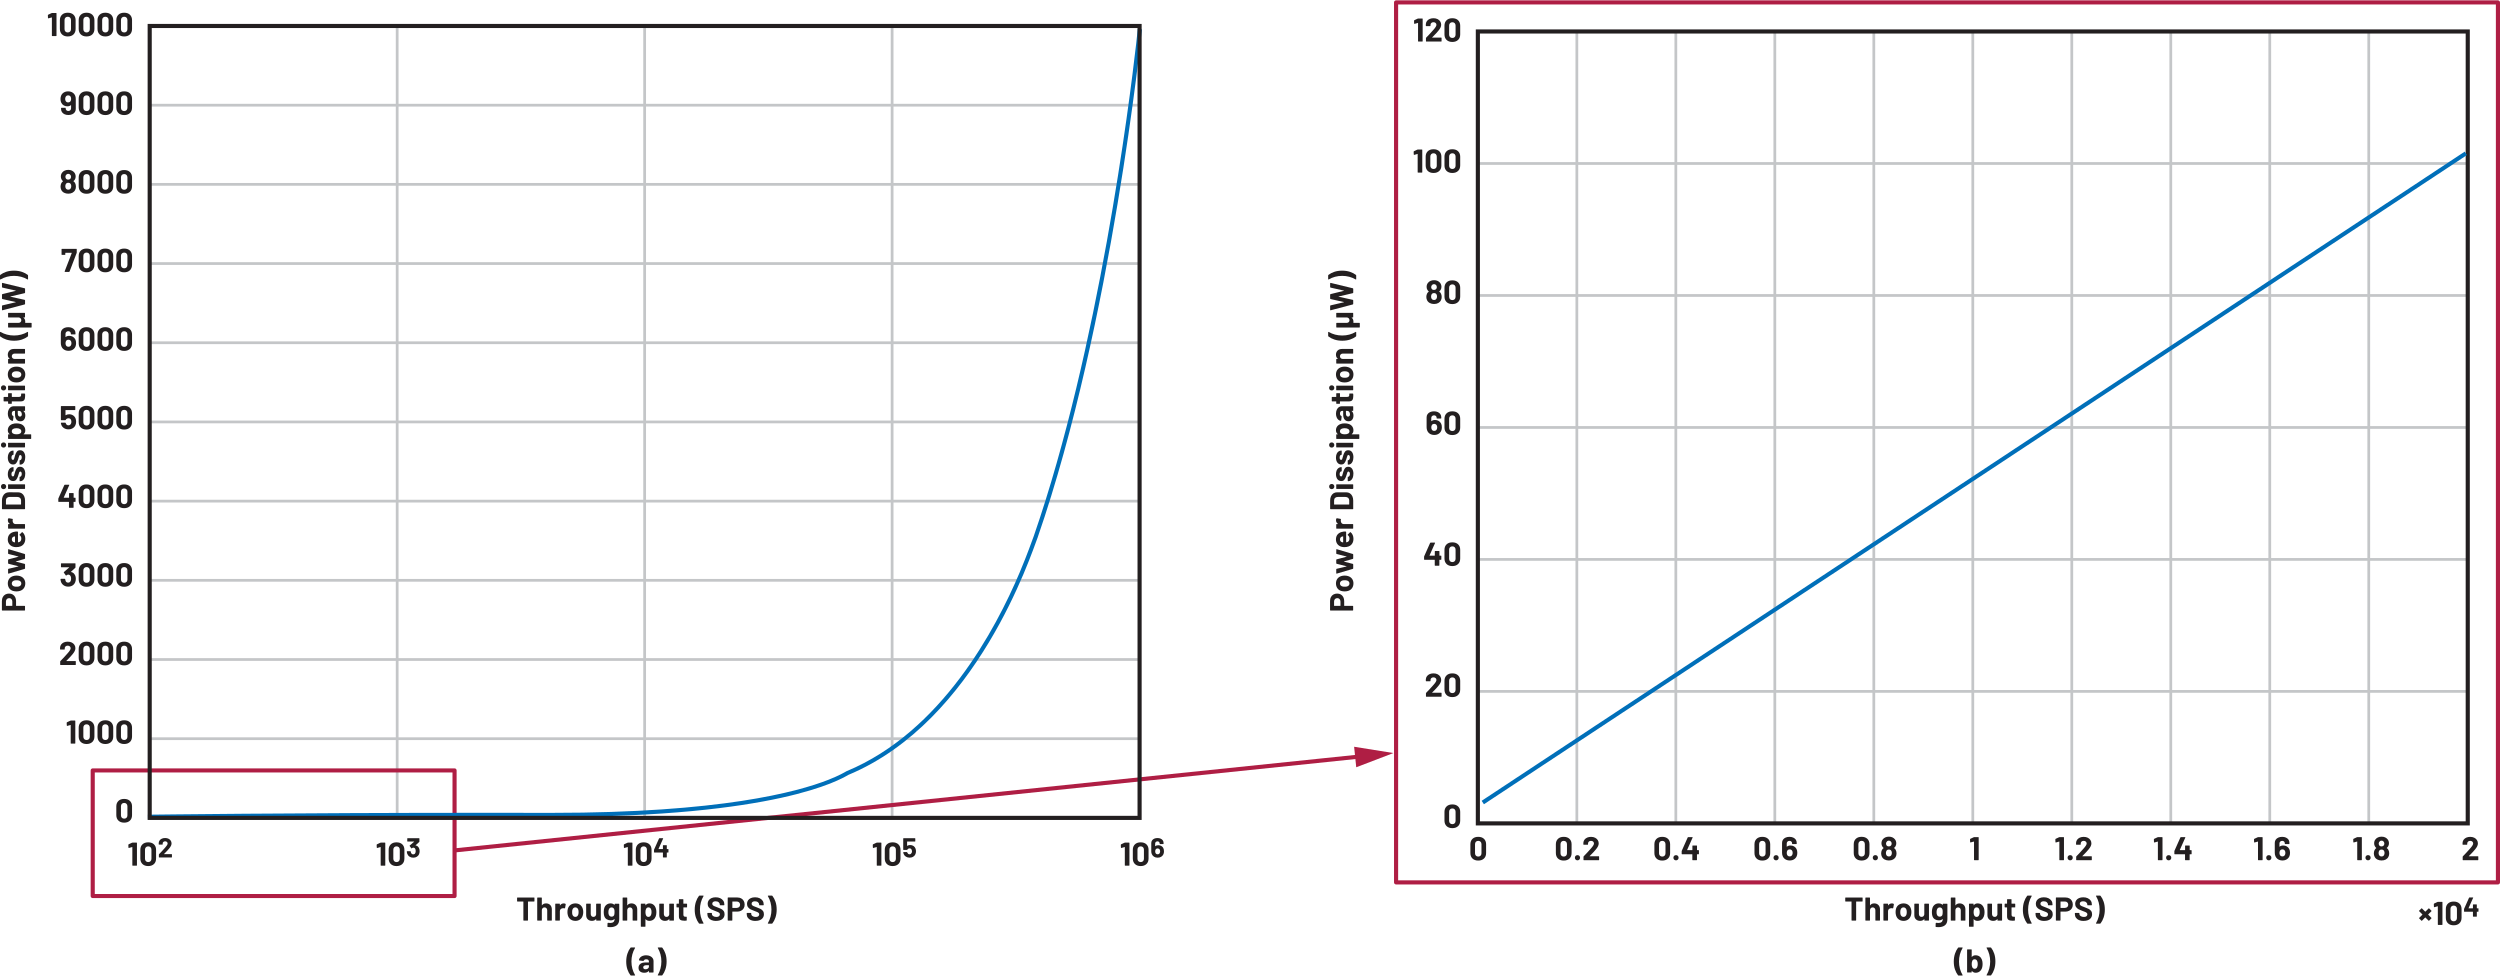 <?xml version="1.0" encoding="UTF-8"?><svg id="uuid-270f5c84-b9ab-49c1-a9a6-d7a0569ae2ab" xmlns="http://www.w3.org/2000/svg" width="12.63in" height="4.93in" viewBox="0 0 909.19 354.64"><path d="M280.73,325.58h-1.37l-.13,.1,.02,.07c.87,1.49,1.31,3.13,1.31,4.92s-.44,3.47-1.31,4.94v.12s.11,.05,.11,.05h1.36l.18-.08c.47-.61,.85-1.34,1.13-2.18,.28-.85,.43-1.8,.43-2.84s-.14-1.99-.42-2.83c-.28-.84-.66-1.56-1.13-2.17l-.18-.08Zm-5.98,9.2c.94,0,1.69-.22,2.24-.65,.55-.44,.83-1.03,.83-1.78,0-.5-.13-.91-.39-1.23-.26-.32-.55-.55-.88-.71-.32-.16-.77-.34-1.34-.55-.51-.18-.89-.33-1.13-.44-.24-.11-.43-.23-.55-.37-.12-.14-.19-.3-.19-.5,0-.28,.11-.5,.32-.66,.21-.16,.51-.24,.88-.24,.48,0,.86,.12,1.13,.35,.28,.24,.41,.52,.41,.86v.1l.04,.1,.1,.04h1.38l.1-.04,.04-.1v-.18c0-.51-.13-.96-.4-1.35-.27-.39-.64-.69-1.12-.91-.48-.22-1.02-.32-1.63-.32-.58,0-1.08,.1-1.52,.29-.44,.19-.78,.47-1.03,.83-.25,.36-.37,.78-.37,1.26s.13,.9,.38,1.23c.25,.33,.56,.59,.94,.79,.37,.19,.83,.38,1.36,.56,.48,.18,.83,.31,1.05,.41,.22,.1,.39,.22,.52,.35,.13,.13,.19,.29,.19,.49,0,.26-.1,.49-.31,.67-.21,.18-.52,.27-.95,.27-.5,0-.9-.11-1.2-.33-.3-.22-.44-.49-.44-.81v-.18l-.04-.1-.1-.04h-1.37l-.1,.04-.04,.1v.26c0,.5,.13,.95,.39,1.33,.26,.38,.63,.67,1.11,.88,.48,.2,1.04,.31,1.68,.31Zm-6.83-4.72h-1.52l-.06-.06v-2.21l.06-.06h1.52c.37,0,.66,.11,.89,.32,.22,.22,.34,.5,.34,.85s-.11,.62-.34,.83c-.22,.21-.52,.32-.89,.32Zm.25-3.79h-3.38l-.1,.04-.04,.1v8.12l.04,.1,.1,.04h1.4l.1-.04,.04-.1v-3.06l.06-.06h1.7c.54,0,1.01-.11,1.42-.32,.41-.21,.73-.51,.96-.89,.23-.38,.34-.83,.34-1.33s-.11-.97-.33-1.36c-.22-.4-.53-.7-.93-.92-.4-.22-.86-.32-1.39-.32Zm-7.73,8.51c.94,0,1.69-.22,2.24-.65,.55-.44,.83-1.03,.83-1.78,0-.5-.13-.91-.39-1.23-.26-.32-.55-.55-.88-.71-.32-.16-.77-.34-1.34-.55-.51-.18-.89-.33-1.13-.44-.24-.11-.43-.23-.55-.37-.12-.14-.19-.3-.19-.5,0-.28,.11-.5,.32-.66,.21-.16,.51-.24,.88-.24,.48,0,.86,.12,1.13,.35,.28,.24,.41,.52,.41,.86v.1l.04,.1,.1,.04h1.38l.1-.04,.04-.1v-.18c0-.51-.13-.96-.4-1.35-.27-.39-.64-.69-1.12-.91-.48-.22-1.02-.32-1.63-.32-.58,0-1.08,.1-1.52,.29-.44,.19-.78,.47-1.03,.83-.25,.36-.37,.78-.37,1.26s.13,.9,.38,1.23c.25,.33,.56,.59,.94,.79,.37,.19,.83,.38,1.36,.56,.48,.18,.83,.31,1.05,.41,.22,.1,.39,.22,.52,.35,.13,.13,.19,.29,.19,.49,0,.26-.1,.49-.31,.67-.21,.18-.52,.27-.95,.27-.5,0-.9-.11-1.2-.33-.3-.22-.44-.49-.44-.81v-.18l-.04-.1-.1-.04h-1.37l-.1,.04-.04,.1v.26c0,.5,.13,.95,.39,1.33,.26,.38,.63,.67,1.11,.88,.48,.2,1.04,.31,1.68,.31Zm-6.06,1h1.37l.13-.1-.02-.07c-.87-1.47-1.31-3.11-1.31-4.92s.44-3.46,1.31-4.94v-.12s-.11-.05-.11-.05h-1.36l-.18,.08c-.47,.61-.85,1.34-1.13,2.19-.28,.85-.43,1.8-.43,2.85s.14,1.99,.42,2.83c.28,.84,.66,1.56,1.13,2.17l.18,.08Zm-4.51-6.05v-1.07l-.04-.1-.1-.04h-1.15l-.06-.06v-1.43l-.04-.1-.1-.04h-1.34l-.1,.04-.04,.1v1.43l-.06,.06h-.68l-.1,.04-.04,.1v1.07l.04,.1,.1,.04h.68l.06,.06v3.22c0,.61,.18,1.02,.5,1.24,.33,.22,.82,.33,1.49,.33,.14,0,.38,0,.72-.02l.14-.16v-1.14l-.04-.1-.1-.04h-.4c-.24,0-.41-.06-.52-.19-.11-.13-.16-.32-.16-.59v-2.54l.06-.06h1.15l.1-.04,.04-.1Zm-6.48-1.07v3.78c-.04,.26-.15,.48-.32,.64-.18,.16-.4,.25-.67,.25-.3,0-.54-.1-.71-.3-.17-.2-.26-.46-.26-.78v-3.59l-.04-.1-.1-.04h-1.39l-.1,.04-.04,.1v4.01c0,.66,.2,1.18,.59,1.55,.39,.37,.89,.55,1.5,.55,.67,0,1.17-.22,1.49-.65l.05-.03,.02,.04v.41l.04,.1,.1,.04h1.4l.1-.04,.04-.1v-5.88l-.04-.1-.1-.04h-1.4l-.1,.04-.04,.1Zm-6.74,4.2c-.2,.31-.48,.47-.84,.47s-.63-.16-.82-.48c-.18-.3-.26-.71-.26-1.25s.08-.92,.25-1.21c.18-.34,.46-.52,.83-.52,.41,0,.7,.17,.89,.52,.17,.3,.25,.7,.25,1.2,0,.54-.1,.96-.3,1.27Zm1.84-2.69c-.18-.55-.47-.98-.87-1.29-.4-.31-.88-.46-1.43-.46-.59,0-1.06,.22-1.39,.66l-.05,.02-.02-.04v-.4l-.04-.1-.1-.04h-1.4l-.1,.04-.04,.1v8.11l.04,.1,.1,.04h1.4l.1-.04,.04-.1v-2.57l.02-.05,.05,.02c.32,.4,.77,.6,1.34,.6s1.07-.15,1.47-.45c.4-.3,.69-.71,.87-1.22,.15-.45,.23-.95,.23-1.5s-.07-1.03-.22-1.44Zm-8.86-1.75c-.65,0-1.14,.23-1.46,.7h-.04s-.02-.04-.02-.04v-2.65l-.04-.1-.1-.04h-1.4l-.1,.04-.04,.1v8.11l.04,.1,.1,.04h1.4l.1-.04,.04-.1v-3.59c0-.32,.09-.58,.27-.78,.18-.2,.42-.3,.71-.3s.53,.1,.71,.3c.18,.2,.27,.46,.27,.78v3.59l.04,.1,.1,.04h1.4l.1-.04,.04-.1v-3.94c0-.67-.2-1.2-.59-1.6-.39-.39-.91-.59-1.55-.59Zm-6.22,4.12c-.06,.21-.18,.38-.35,.51s-.38,.2-.64,.2-.46-.07-.64-.2c-.18-.13-.31-.31-.38-.52-.1-.19-.14-.51-.14-.96,0-.41,.06-.73,.17-.97,.08-.22,.2-.39,.37-.52,.17-.13,.37-.2,.61-.2s.46,.07,.62,.2c.17,.13,.29,.31,.36,.52l.08,.38c.02,.14,.02,.33,.02,.58,0,.42-.03,.74-.1,.98Zm.1-3.88v.29l-.02,.04-.05-.02c-.33-.37-.8-.55-1.42-.55-.53,0-.99,.15-1.39,.44-.4,.3-.68,.69-.85,1.18-.14,.39-.22,.9-.22,1.52,0,.58,.06,1.06,.18,1.43,.18,.56,.49,.97,.93,1.22,.44,.25,.91,.38,1.43,.38,.58,0,1.03-.16,1.33-.49l.05-.02,.02,.04c0,.5-.14,.86-.41,1.08-.28,.22-.67,.34-1.18,.34-.24,0-.5-.02-.79-.07l-.17,.13-.05,1.24,.12,.16c.34,.04,.66,.06,.94,.06,.95,0,1.73-.22,2.33-.67,.6-.45,.91-1.2,.91-2.24v-5.47l-.04-.1-.1-.04h-1.4l-.1,.04-.04,.1Zm-6.71,0v3.78c-.04,.26-.15,.48-.32,.64-.18,.16-.4,.25-.67,.25-.3,0-.54-.1-.71-.3-.17-.2-.26-.46-.26-.78v-3.59l-.04-.1-.1-.04h-1.39l-.1,.04-.04,.1v4.01c0,.66,.2,1.18,.59,1.55,.39,.37,.89,.55,1.5,.55,.67,0,1.17-.22,1.49-.65l.05-.03,.02,.04v.41l.04,.1,.1,.04h1.4l.1-.04,.04-.1v-5.88l-.04-.1-.1-.04h-1.4l-.1,.04-.04,.1Zm-7.56,4.67c-.27,0-.5-.08-.69-.24-.19-.16-.32-.38-.4-.66-.06-.2-.08-.48-.08-.84s.03-.66,.1-.85c.08-.27,.21-.48,.39-.64,.18-.15,.41-.23,.68-.23s.49,.08,.67,.23c.18,.15,.32,.36,.41,.64,.06,.23,.1,.52,.1,.85,0,.3-.03,.58-.1,.84-.08,.28-.21,.5-.4,.66-.18,.16-.41,.24-.67,.24Zm0,1.45c.67,0,1.25-.18,1.72-.53,.48-.36,.8-.85,.98-1.47,.11-.38,.17-.78,.17-1.21s-.06-.86-.19-1.26c-.19-.59-.52-1.05-.98-1.39-.46-.33-1.02-.5-1.68-.5s-1.25,.17-1.73,.5-.81,.8-1,1.39c-.11,.38-.17,.8-.17,1.27,0,.44,.06,.85,.17,1.22,.18,.61,.5,1.09,.98,1.44,.48,.35,1.06,.53,1.73,.53Zm-4.25-6.35c-.55,0-.99,.24-1.32,.72h-.04s-.02-.04-.02-.04v-.46l-.04-.1-.1-.04h-1.4l-.1,.04-.04,.1v5.88l.04,.1,.1,.04h1.4l.1-.04,.04-.1v-3.28c0-.31,.1-.56,.3-.75,.2-.19,.44-.29,.73-.32l.26-.02,.42,.06,.17-.08,.25-1.37-.07-.18c-.17-.11-.4-.17-.68-.17Zm-6.42-.01c-.65,0-1.14,.23-1.46,.7h-.04s-.02-.04-.02-.04v-2.65l-.04-.1-.1-.04h-1.4l-.1,.04-.04,.1v8.11l.04,.1,.1,.04h1.4l.1-.04,.04-.1v-3.59c0-.32,.09-.58,.27-.78,.18-.2,.42-.3,.71-.3s.53,.1,.71,.3c.18,.2,.27,.46,.27,.78v3.59l.04,.1,.1,.04h1.4l.1-.04,.04-.1v-3.94c0-.67-.2-1.2-.59-1.6-.39-.39-.91-.59-1.55-.59Zm-4.33-2.14h-6.05l-.1,.04-.04,.1v1.18l.04,.1,.1,.04h2.09l.06,.06v6.73l.04,.1,.1,.04h1.4l.1-.04,.04-.1v-6.73l.06-.06h2.15l.1-.04,.04-.1v-1.18l-.04-.1-.1-.04Z" fill="#231f20"/><path d="M10.2,122.06v-1.37l-.1-.13-.07,.02c-1.47,.87-3.11,1.31-4.92,1.31s-3.46-.44-4.94-1.31H.05s-.05,.11-.05,.11v1.36l.08,.18c.61,.47,1.34,.85,2.19,1.13,.85,.28,1.8,.43,2.85,.43s1.99-.14,2.83-.42c.84-.28,1.56-.66,2.17-1.13l.08-.18Zm-7.36,6.84c0,.65,.23,1.14,.7,1.46v.04s-.04,.02-.04,.02h-.42l-.1,.04-.04,.1v1.4l.04,.1,.1,.04h5.88l.1-.04,.04-.1v-1.4l-.04-.1-.1-.04h-3.59c-.32,0-.58-.09-.78-.27-.2-.18-.3-.42-.3-.71s.1-.53,.3-.71c.2-.18,.46-.27,.78-.27h3.59l.1-.04,.04-.1v-1.4l-.04-.1-.1-.04h-3.94c-.67,0-1.2,.2-1.6,.59-.39,.39-.59,.91-.59,1.55Zm4.91,7.18c0,.27-.08,.5-.24,.69-.16,.19-.38,.32-.66,.4-.2,.06-.48,.08-.84,.08s-.66-.03-.85-.1c-.27-.08-.48-.21-.64-.39-.15-.18-.23-.41-.23-.68s.08-.49,.23-.67c.15-.18,.36-.32,.64-.41,.23-.06,.52-.1,.85-.1,.3,0,.58,.03,.84,.1,.28,.08,.5,.21,.66,.4,.16,.18,.24,.41,.24,.67Zm1.45,0c0-.67-.18-1.25-.53-1.72-.36-.48-.85-.8-1.47-.98-.38-.11-.78-.17-1.21-.17s-.86,.06-1.26,.19c-.59,.19-1.05,.52-1.39,.98-.33,.46-.5,1.02-.5,1.68s.17,1.25,.5,1.73,.8,.81,1.39,1c.38,.11,.8,.17,1.27,.17,.44,0,.85-.06,1.22-.17,.61-.18,1.09-.5,1.44-.98,.35-.48,.53-1.06,.53-1.73Zm-.1,5.59v-1.4l-.04-.1-.1-.04H3.07l-.1,.04-.04,.1v1.4l.04,.1,.1,.04h5.89l.1-.04,.04-.1Zm-6.86-.72c0-.27-.09-.5-.27-.68-.18-.18-.41-.27-.68-.27s-.51,.09-.68,.26c-.18,.18-.26,.4-.26,.68s.09,.51,.26,.68c.18,.18,.4,.26,.68,.26s.5-.09,.68-.27c.18-.18,.27-.41,.27-.68Zm1.91,1.93h-1.07l-.1,.04-.04,.1v1.15l-.06,.06H1.45l-.1,.04-.04,.1v1.34l.04,.1,.1,.04h1.43l.06,.06v.68l.04,.1,.1,.04h1.07l.1-.04,.04-.1v-.68l.06-.06h3.22c.61,0,1.02-.18,1.24-.5,.22-.33,.33-.82,.33-1.49,0-.14,0-.38-.02-.72l-.16-.14h-1.14l-.1,.04-.04,.1v.4c0,.24-.06,.41-.19,.52-.13,.11-.32,.16-.59,.16h-2.54l-.06-.06v-1.15l-.04-.1-.1-.04Zm3.79,7.66c0,.26-.06,.46-.19,.61-.12,.15-.29,.23-.51,.23-.25,0-.44-.1-.58-.31-.14-.2-.2-.49-.2-.85v-.86l.06-.06h.43c.29,0,.52,.12,.71,.36,.18,.24,.28,.53,.28,.88Zm-5.1-.24c0,.48,.08,.91,.23,1.3,.15,.39,.36,.7,.64,.94,.27,.24,.58,.37,.91,.4l.11-.13,.19-1.45-.12-.16-.37-.32c-.09-.16-.13-.37-.13-.62,0-.32,.07-.56,.22-.72,.15-.16,.35-.24,.62-.24h.26l.06,.06v1.22c0,.8,.17,1.42,.51,1.85,.34,.43,.82,.65,1.43,.65s1.04-.19,1.34-.58c.3-.38,.46-.89,.46-1.51,0-.74-.22-1.28-.66-1.62l-.02-.05,.05-.02h.4l.1-.04,.04-.1v-1.4l-.04-.1-.1-.04H4.9c-.38,0-.73,.11-1.04,.34s-.56,.55-.74,.95c-.18,.41-.27,.87-.27,1.39Zm4.44,5.6c.31,.2,.47,.48,.47,.84s-.16,.63-.48,.82c-.3,.18-.71,.26-1.25,.26s-.92-.08-1.21-.25c-.34-.18-.52-.46-.52-.83,0-.41,.17-.7,.52-.89,.3-.17,.7-.25,1.2-.25,.54,0,.96,.1,1.27,.3Zm-2.69-1.84c-.55,.18-.98,.47-1.29,.87-.31,.4-.46,.88-.46,1.43,0,.59,.22,1.06,.66,1.39l.02,.05-.04,.02h-.4l-.1,.04-.04,.1v1.4l.04,.1,.1,.04H11.2l.1-.04,.04-.1v-1.4l-.04-.1-.1-.04h-2.57l-.05-.02,.02-.05c.4-.32,.6-.77,.6-1.34s-.15-1.07-.45-1.47c-.3-.4-.71-.69-1.22-.87-.45-.15-.95-.23-1.5-.23s-1.03,.07-1.44,.22Zm4.51,8.38v-1.4l-.04-.1-.1-.04H3.07l-.1,.04-.04,.1v1.4l.04,.1,.1,.04h5.89l.1-.04,.04-.1Zm-6.86-.72c0-.27-.09-.5-.27-.68-.18-.18-.41-.27-.68-.27s-.51,.09-.68,.26c-.18,.18-.26,.4-.26,.68s.09,.51,.26,.68c.18,.18,.4,.26,.68,.26s.5-.09,.68-.27c.18-.18,.27-.41,.27-.68Zm6.95,4.48c0-.79-.17-1.42-.5-1.89-.33-.47-.79-.7-1.39-.7-.5,0-.89,.16-1.15,.49-.26,.33-.48,.78-.65,1.34l-.1,.36-.08,.3c-.09,.38-.17,.66-.25,.82l-.36,.25-.4-.25c-.1-.17-.14-.38-.14-.65,0-.3,.06-.53,.18-.71s.27-.27,.44-.27l.1-.04,.04-.1v-1.28l-.04-.1-.1-.04c-.38,0-.71,.11-1.01,.32-.3,.21-.53,.51-.69,.89-.16,.38-.25,.83-.25,1.34,0,.76,.17,1.37,.52,1.83,.35,.46,.82,.69,1.41,.69,.48,0,.85-.15,1.1-.46,.26-.3,.47-.71,.65-1.22,.09-.22,.18-.51,.28-.89,.08-.33,.16-.56,.23-.71l.32-.22,.4,.25c.11,.17,.16,.39,.16,.66,0,.3-.06,.54-.19,.74-.12,.2-.27,.29-.45,.29h-.01l-.1,.04-.04,.1v1.33l.04,.1,.1,.04h.12c.34,0,.65-.11,.92-.33,.27-.22,.48-.53,.64-.93,.15-.4,.23-.87,.23-1.4Zm0,6.02c0-.79-.17-1.42-.5-1.89-.33-.47-.79-.7-1.39-.7-.5,0-.89,.16-1.15,.49-.26,.33-.48,.78-.65,1.34l-.1,.36-.08,.3c-.09,.38-.17,.66-.25,.82l-.36,.25-.4-.25c-.1-.17-.14-.38-.14-.65,0-.3,.06-.53,.18-.71s.27-.27,.44-.27l.1-.04,.04-.1v-1.28l-.04-.1-.1-.04c-.38,0-.71,.11-1.01,.32-.3,.21-.53,.51-.69,.89-.16,.38-.25,.83-.25,1.34,0,.76,.17,1.37,.52,1.83,.35,.46,.82,.69,1.41,.69,.48,0,.85-.15,1.1-.46,.26-.3,.47-.71,.65-1.22,.09-.22,.18-.51,.28-.89,.08-.33,.16-.56,.23-.71l.32-.22,.4,.25c.11,.17,.16,.39,.16,.66,0,.3-.06,.54-.19,.74-.12,.2-.27,.29-.45,.29h-.01l-.1,.04-.04,.1v1.33l.04,.1,.1,.04h.12c.34,0,.65-.11,.92-.33,.27-.22,.48-.53,.64-.93,.15-.4,.23-.87,.23-1.4Zm-.08,5.33v-1.4l-.04-.1-.1-.04H3.07l-.1,.04-.04,.1v1.4l.04,.1,.1,.04h5.89l.1-.04,.04-.1Zm-6.86-.72c0-.27-.09-.5-.27-.68-.18-.18-.41-.27-.68-.27s-.51,.09-.68,.26c-.18,.18-.26,.4-.26,.68s.09,.51,.26,.68c.18,.18,.4,.26,.68,.26s.5-.09,.68-.27c.18-.18,.27-.41,.27-.68Zm5.35,6.53H2.22l-.06-.06v-1.44c0-.38,.12-.69,.37-.92,.25-.23,.58-.34,1-.34h2.76c.42,0,.75,.13,1,.35,.25,.23,.37,.53,.37,.89v1.45l-.06,.06Zm1.51,1.55v-3c0-.6-.11-1.13-.32-1.58-.21-.45-.51-.8-.89-1.05-.38-.25-.83-.37-1.33-.37H3.25c-.5,0-.95,.12-1.33,.37-.38,.25-.68,.6-.89,1.05-.21,.45-.32,.98-.32,1.58v3l.04,.1,.1,.04H8.96l.1-.04,.04-.1Zm-6.25,4.18c0,.55,.24,.99,.72,1.32v.04s-.04,.02-.04,.02h-.46l-.1,.04-.04,.1v1.4l.04,.1,.1,.04h5.88l.1-.04,.04-.1v-1.4l-.04-.1-.1-.04h-3.28c-.31,0-.56-.1-.75-.3-.19-.2-.29-.44-.32-.73l-.02-.26,.06-.42-.08-.17-1.37-.25-.18,.07c-.11,.17-.17,.4-.17,.68Zm1.44,6.96c0-.26,.07-.49,.2-.67s.32-.31,.56-.38c0,0,.1-.02,.34-.06l.06,.05v2.08l-.06,.06-.38-.08c-.47-.16-.71-.49-.71-1Zm1.09-2.8c-.78,.1-1.4,.4-1.86,.88-.46,.48-.7,1.13-.7,1.93,0,.63,.17,1.18,.5,1.64,.34,.46,.79,.78,1.36,.97,.34,.12,.72,.18,1.16,.18,.65,0,1.17-.08,1.57-.25,.56-.21,1-.55,1.31-1.03,.31-.48,.47-1.06,.47-1.75,0-.5-.09-.95-.27-1.37-.18-.42-.43-.76-.76-1.02l-.1-.05-.11,.06-.85,.86-.05,.08,.07,.11c.41,.3,.62,.7,.62,1.21,0,.64-.22,1.06-.67,1.27l-.48,.13-.06-.05v-3.71l-.14-.16c-.38-.02-.72,0-1.02,.05Zm3.72,13.32v-1.45l-.12-.17-3.22-.82-.04-.04,.04-.04,3.22-.92,.12-.17v-1.45l-.12-.16-5.88-1.75-.11,.02-.04,.1-.02,1.44,.12,.17,3.64,.94,.04,.04-.04,.04-3.64,.95-.12,.17v1.26l.12,.17,3.62,.9,.04,.04-.04,.04-3.62,.86-.12,.17v1.45l.12,.13h.05s5.89-1.74,5.89-1.74l.12-.17Zm-1.36,5.5c0,.27-.08,.5-.24,.69-.16,.19-.38,.32-.66,.4-.2,.06-.48,.08-.84,.08s-.66-.03-.85-.1c-.27-.08-.48-.21-.64-.39-.15-.18-.23-.41-.23-.68s.08-.49,.23-.67c.15-.18,.36-.32,.64-.41,.23-.06,.52-.1,.85-.1,.3,0,.58,.03,.84,.1,.28,.08,.5,.21,.66,.4,.16,.18,.24,.41,.24,.67Zm1.45,0c0-.67-.18-1.25-.53-1.72-.36-.48-.85-.8-1.47-.98-.38-.11-.78-.17-1.21-.17s-.86,.06-1.26,.19c-.59,.19-1.05,.52-1.39,.98-.33,.46-.5,1.02-.5,1.68s.17,1.25,.5,1.73,.8,.81,1.39,1c.38,.11,.8,.17,1.27,.17,.44,0,.85-.06,1.22-.17,.61-.18,1.09-.5,1.44-.98,.35-.48,.53-1.06,.53-1.73Zm-4.72,6.56v1.52l-.06,.06H2.22l-.06-.06v-1.52c0-.37,.11-.66,.32-.89,.22-.22,.5-.34,.85-.34s.62,.11,.83,.34c.21,.22,.32,.52,.32,.89Zm-3.79-.25v3.38l.04,.1,.1,.04H8.96l.1-.04,.04-.1v-1.4l-.04-.1-.1-.04h-3.06l-.06-.06v-1.7c0-.54-.11-1.01-.32-1.42-.21-.41-.51-.73-.89-.96s-.83-.34-1.33-.34-.97,.11-1.36,.33c-.4,.22-.7,.53-.92,.93-.22,.4-.32,.86-.32,1.39Z" fill="#231f20"/><path d="M3.08,115.33h3.77c.27,.04,.49,.15,.65,.33,.16,.18,.25,.41,.25,.68,0,.3-.1,.53-.3,.7-.2,.17-.46,.26-.78,.26H3.08l-.1,.04-.04,.1v1.4l.04,.1,.1,.04H11.36l.1-.04,.04-.1v-1.4l-.04-.1-.1-.04h-2.15l-.05-.06,.02-.35c0-.67-.22-1.17-.65-1.49l-.03-.05,.04-.02h.41l.1-.04,.04-.1v-1.4l-.04-.1-.1-.04H3.08l-.1,.04-.04,.1v1.4l.04,.1,.1,.04Z" fill="#231f20"/><path d="M0,100.03v1.37l.1,.13,.07-.02c1.49-.87,3.13-1.31,4.92-1.31s3.47,.44,4.94,1.31h.12s.05-.11,.05-.11v-1.36l-.08-.18c-.61-.47-1.34-.85-2.18-1.13-.85-.28-1.8-.43-2.84-.43s-1.99,.14-2.83,.42c-.84,.28-1.56,.66-2.17,1.13l-.08,.18Zm9.11,10.38v-1.33l-.13-.16-5.18-1.14-.05-.04,.05-.04,5.2-1.22,.12-.16v-1.43l-.12-.17-8.12-1.97-.16,.13v1.42l.13,.16,4.87,1.1,.04,.04-.04,.04-4.88,1.2-.12,.17v1.45l.13,.16,4.87,1.1,.05,.04-.05,.04-4.88,1.14-.12,.16v1.49l.11,.13h.05s8.12-2.14,8.12-2.14l.12-.17Z" fill="#231f20"/><path d="M45.16,11.68c-.35,0-.63-.11-.85-.33-.21-.22-.32-.51-.32-.88v-3.3c0-.37,.11-.66,.32-.88,.21-.22,.49-.33,.85-.33s.65,.11,.86,.33c.21,.22,.32,.51,.32,.88v3.3c0,.37-.11,.66-.32,.88-.21,.22-.5,.33-.86,.33Zm0,1.45c.88,0,1.58-.25,2.09-.74s.77-1.16,.77-2.01v-3.17c0-.83-.26-1.49-.77-1.98-.52-.49-1.21-.73-2.09-.73s-1.58,.24-2.09,.73c-.51,.49-.77,1.15-.77,1.98v3.17c0,.85,.26,1.52,.77,2.01,.51,.49,1.21,.74,2.09,.74Zm-6.84-1.45c-.35,0-.63-.11-.85-.33-.21-.22-.32-.51-.32-.88v-3.3c0-.37,.11-.66,.32-.88,.21-.22,.49-.33,.85-.33s.65,.11,.86,.33c.21,.22,.32,.51,.32,.88v3.3c0,.37-.11,.66-.32,.88-.21,.22-.5,.33-.86,.33Zm0,1.45c.88,0,1.58-.25,2.09-.74s.77-1.16,.77-2.01v-3.17c0-.83-.26-1.49-.77-1.98-.52-.49-1.21-.73-2.09-.73s-1.58,.24-2.09,.73c-.51,.49-.77,1.15-.77,1.98v3.17c0,.85,.26,1.52,.77,2.01,.51,.49,1.21,.74,2.09,.74Zm-6.84-1.45c-.35,0-.63-.11-.85-.33-.21-.22-.32-.51-.32-.88v-3.3c0-.37,.11-.66,.32-.88,.21-.22,.49-.33,.85-.33s.65,.11,.86,.33c.21,.22,.32,.51,.32,.88v3.3c0,.37-.11,.66-.32,.88-.21,.22-.5,.33-.86,.33Zm0,1.45c.88,0,1.58-.25,2.09-.74s.77-1.16,.77-2.01v-3.17c0-.83-.26-1.49-.77-1.98-.52-.49-1.21-.73-2.09-.73s-1.58,.24-2.09,.73c-.51,.49-.77,1.15-.77,1.98v3.17c0,.85,.26,1.52,.77,2.01,.51,.49,1.21,.74,2.09,.74Zm-6.84-1.45c-.35,0-.63-.11-.85-.33-.21-.22-.32-.51-.32-.88v-3.3c0-.37,.11-.66,.32-.88,.21-.22,.49-.33,.85-.33s.65,.11,.86,.33c.21,.22,.32,.51,.32,.88v3.3c0,.37-.11,.66-.32,.88-.21,.22-.5,.33-.86,.33Zm0,1.45c.88,0,1.58-.25,2.09-.74s.77-1.16,.77-2.01v-3.17c0-.83-.26-1.49-.77-1.98-.52-.49-1.21-.73-2.09-.73s-1.58,.24-2.09,.73c-.51,.49-.77,1.15-.77,1.98v3.17c0,.85,.26,1.52,.77,2.01,.51,.49,1.21,.74,2.09,.74Zm-5.86-8.5l-1.26,.59-.11,.17,.04,1.03,.11,.13h.05s1.19-.34,1.19-.34h.05s.02,.06,.02,.06v6.58l.04,.1,.1,.04h1.4l.1-.04,.04-.1V4.74l-.04-.1-.1-.04h-1.45l-.18,.04Z" fill="#231f20"/><path d="M45.16,68.89c-.35,0-.63-.11-.85-.33-.21-.22-.32-.51-.32-.88v-3.3c0-.37,.11-.66,.32-.88,.21-.22,.49-.33,.85-.33s.65,.11,.86,.33c.21,.22,.32,.51,.32,.88v3.3c0,.37-.11,.66-.32,.88-.21,.22-.5,.33-.86,.33Zm0,1.45c.88,0,1.58-.25,2.09-.74,.52-.49,.77-1.16,.77-2.01v-3.17c0-.83-.26-1.49-.77-1.98-.52-.49-1.21-.73-2.09-.73s-1.58,.24-2.09,.73c-.51,.49-.77,1.15-.77,1.98v3.17c0,.85,.26,1.52,.77,2.01,.51,.49,1.21,.74,2.09,.74Zm-6.84-1.45c-.35,0-.63-.11-.85-.33-.21-.22-.32-.51-.32-.88v-3.3c0-.37,.11-.66,.32-.88,.21-.22,.49-.33,.85-.33s.65,.11,.86,.33c.21,.22,.32,.51,.32,.88v3.3c0,.37-.11,.66-.32,.88-.21,.22-.5,.33-.86,.33Zm0,1.45c.88,0,1.58-.25,2.09-.74,.52-.49,.77-1.16,.77-2.01v-3.17c0-.83-.26-1.49-.77-1.98-.52-.49-1.21-.73-2.09-.73s-1.58,.24-2.09,.73c-.51,.49-.77,1.15-.77,1.98v3.17c0,.85,.26,1.52,.77,2.01,.51,.49,1.21,.74,2.09,.74Zm-6.84-1.45c-.35,0-.63-.11-.85-.33-.21-.22-.32-.51-.32-.88v-3.3c0-.37,.11-.66,.32-.88,.21-.22,.49-.33,.85-.33s.65,.11,.86,.33c.21,.22,.32,.51,.32,.88v3.3c0,.37-.11,.66-.32,.88-.21,.22-.5,.33-.86,.33Zm0,1.45c.88,0,1.58-.25,2.09-.74,.52-.49,.77-1.16,.77-2.01v-3.17c0-.83-.26-1.49-.77-1.98-.52-.49-1.21-.73-2.09-.73s-1.58,.24-2.09,.73c-.51,.49-.77,1.15-.77,1.98v3.17c0,.85,.26,1.52,.77,2.01,.51,.49,1.21,.74,2.09,.74Zm-5.8-1.91c-.18,.28-.47,.42-.85,.42s-.69-.15-.88-.46c-.14-.21-.2-.47-.2-.78s.06-.58,.18-.78c.18-.33,.47-.49,.89-.49,.44,0,.75,.17,.92,.5,.11,.2,.17,.45,.17,.74,0,.34-.08,.62-.23,.84Zm-1.75-4.8l.35-.39c.16-.09,.33-.14,.52-.14,.22,0,.4,.05,.56,.14l.36,.38,.12,.5c0,.25-.05,.46-.16,.64-.2,.29-.49,.43-.88,.43s-.67-.14-.85-.43c-.1-.18-.16-.39-.16-.62l.12-.5Zm3.41,2.88c-.15-.3-.36-.54-.62-.71v-.08c.19-.14,.36-.32,.49-.53,.21-.33,.31-.7,.31-1.12,0-.54-.16-1.02-.48-1.44-.23-.3-.54-.54-.91-.72-.38-.18-.81-.26-1.3-.26s-.9,.09-1.29,.26c-.39,.17-.7,.41-.93,.73-.32,.39-.48,.87-.48,1.44,0,.4,.09,.76,.28,1.08,.14,.24,.3,.43,.49,.58v.08c-.26,.18-.46,.4-.6,.68-.18,.38-.28,.8-.28,1.24s.1,.86,.29,1.24c.22,.43,.56,.76,1.01,.99,.45,.23,.95,.34,1.51,.34,.59,0,1.1-.12,1.53-.35,.43-.24,.75-.56,.95-.97,.2-.34,.3-.76,.3-1.24s-.09-.87-.28-1.24Z" fill="#231f20"/><path d="M45.16,126.04c-.35,0-.63-.11-.85-.33-.21-.22-.32-.51-.32-.88v-3.3c0-.37,.11-.66,.32-.88,.21-.22,.49-.33,.85-.33s.65,.11,.86,.33c.21,.22,.32,.51,.32,.88v3.3c0,.37-.11,.66-.32,.88-.21,.22-.5,.33-.86,.33Zm0,1.45c.88,0,1.58-.25,2.09-.74s.77-1.16,.77-2.01v-3.17c0-.83-.26-1.49-.77-1.98-.52-.49-1.21-.73-2.09-.73s-1.58,.24-2.09,.73c-.51,.49-.77,1.15-.77,1.98v3.17c0,.85,.26,1.52,.77,2.01,.51,.49,1.21,.74,2.09,.74Zm-6.84-1.45c-.35,0-.63-.11-.85-.33-.21-.22-.32-.51-.32-.88v-3.3c0-.37,.11-.66,.32-.88,.21-.22,.49-.33,.85-.33s.65,.11,.86,.33c.21,.22,.32,.51,.32,.88v3.3c0,.37-.11,.66-.32,.88-.21,.22-.5,.33-.86,.33Zm0,1.45c.88,0,1.58-.25,2.09-.74s.77-1.16,.77-2.01v-3.17c0-.83-.26-1.49-.77-1.98-.52-.49-1.21-.73-2.09-.73s-1.58,.24-2.09,.73c-.51,.49-.77,1.15-.77,1.98v3.17c0,.85,.26,1.52,.77,2.01,.51,.49,1.21,.74,2.09,.74Zm-6.84-1.45c-.35,0-.63-.11-.85-.33-.21-.22-.32-.51-.32-.88v-3.3c0-.37,.11-.66,.32-.88,.21-.22,.49-.33,.85-.33s.65,.11,.86,.33c.21,.22,.32,.51,.32,.88v3.3c0,.37-.11,.66-.32,.88-.21,.22-.5,.33-.86,.33Zm0,1.45c.88,0,1.58-.25,2.09-.74s.77-1.16,.77-2.01v-3.17c0-.83-.26-1.49-.77-1.98-.52-.49-1.21-.73-2.09-.73s-1.58,.24-2.09,.73c-.51,.49-.77,1.15-.77,1.98v3.17c0,.85,.26,1.52,.77,2.01,.51,.49,1.21,.74,2.09,.74Zm-5.68-2.04c-.18,.35-.48,.53-.9,.53s-.74-.18-.91-.53c-.1-.2-.16-.44-.16-.73,0-.33,.06-.6,.18-.8,.17-.33,.47-.49,.9-.49,.38,0,.68,.16,.88,.48,.13,.21,.19,.47,.19,.79,0,.3-.06,.55-.18,.76Zm1.58-2.16c-.22-.42-.51-.73-.89-.95-.38-.22-.81-.33-1.29-.33-.54,0-.98,.14-1.31,.42l-.05,.02-.02-.04v-1.13c0-.28,.09-.51,.28-.69,.19-.18,.43-.27,.73-.27,.28,0,.51,.09,.68,.26,.18,.18,.26,.4,.26,.66v.11l.04,.1,.1,.04h1.4l.1-.04,.04-.1v-.34c0-.42-.11-.8-.33-1.12-.22-.32-.53-.58-.93-.76-.4-.18-.86-.27-1.38-.27s-1,.09-1.4,.27c-.41,.18-.73,.44-.95,.77-.23,.33-.34,.71-.34,1.15v3.61c0,.43,.07,.82,.22,1.18,.2,.5,.52,.9,.97,1.18,.45,.28,.98,.43,1.6,.43s1.12-.14,1.56-.41c.44-.27,.76-.64,.97-1.12,.15-.37,.23-.78,.23-1.25,0-.56-.1-1.02-.29-1.38Z" fill="#231f20"/><path d="M45.16,211.82c-.35,0-.63-.11-.85-.33-.21-.22-.32-.51-.32-.88v-3.3c0-.37,.11-.66,.32-.88,.21-.22,.49-.33,.85-.33s.65,.11,.86,.33c.21,.22,.32,.51,.32,.88v3.3c0,.37-.11,.66-.32,.88-.21,.22-.5,.33-.86,.33Zm0,1.45c.88,0,1.58-.25,2.09-.74s.77-1.16,.77-2.01v-3.17c0-.83-.26-1.49-.77-1.98-.52-.49-1.21-.73-2.09-.73s-1.58,.24-2.09,.73c-.51,.49-.77,1.15-.77,1.98v3.17c0,.85,.26,1.52,.77,2.01,.51,.49,1.21,.74,2.09,.74Zm-6.84-1.45c-.35,0-.63-.11-.85-.33-.21-.22-.32-.51-.32-.88v-3.3c0-.37,.11-.66,.32-.88,.21-.22,.49-.33,.85-.33s.65,.11,.86,.33c.21,.22,.32,.51,.32,.88v3.3c0,.37-.11,.66-.32,.88-.21,.22-.5,.33-.86,.33Zm0,1.45c.88,0,1.58-.25,2.09-.74s.77-1.16,.77-2.01v-3.17c0-.83-.26-1.49-.77-1.98-.52-.49-1.21-.73-2.09-.73s-1.58,.24-2.09,.73c-.51,.49-.77,1.15-.77,1.98v3.17c0,.85,.26,1.52,.77,2.01,.51,.49,1.21,.74,2.09,.74Zm-6.84-1.45c-.35,0-.63-.11-.85-.33-.21-.22-.32-.51-.32-.88v-3.3c0-.37,.11-.66,.32-.88,.21-.22,.49-.33,.85-.33s.65,.11,.86,.33c.21,.22,.32,.51,.32,.88v3.3c0,.37-.11,.66-.32,.88-.21,.22-.5,.33-.86,.33Zm0,1.45c.88,0,1.58-.25,2.09-.74s.77-1.16,.77-2.01v-3.17c0-.83-.26-1.49-.77-1.98-.52-.49-1.21-.73-2.09-.73s-1.58,.24-2.09,.73c-.51,.49-.77,1.15-.77,1.98v3.17c0,.85,.26,1.52,.77,2.01,.51,.49,1.21,.74,2.09,.74Zm-4.16-4.14c-.3-.69-.79-1.1-1.49-1.24l-.05-.02,.02-.05,1.57-1.44,.08-.18v-1.32l-.04-.1-.1-.04h-5l-.1,.04-.04,.1v1.16l.04,.1,.1,.04h2.82l.04,.02-.02,.05-1.91,1.67-.05,.12,.02,.08,.71,1,.11,.07,.1-.04,.35-.22,.28-.08c.43,0,.74,.19,.92,.56,.12,.24,.18,.55,.18,.92,0,.32-.06,.6-.17,.84-.17,.39-.48,.59-.92,.59-.22,0-.42-.06-.58-.17-.16-.12-.28-.28-.35-.49-.06-.13-.1-.32-.13-.59l-.14-.14h-1.42l-.14,.14c.02,.36,.08,.7,.19,1.01,.2,.52,.53,.93,.99,1.24,.46,.3,.99,.46,1.6,.46s1.15-.14,1.6-.43c.45-.29,.77-.69,.97-1.2,.14-.37,.22-.77,.22-1.2,0-.48-.08-.9-.24-1.27Z" fill="#231f20"/><path d="M45.16,297.6c-.35,0-.63-.11-.85-.33-.21-.22-.32-.51-.32-.88v-3.3c0-.37,.11-.66,.32-.88,.21-.22,.49-.33,.85-.33s.65,.11,.86,.33c.21,.22,.32,.51,.32,.88v3.3c0,.37-.11,.66-.32,.88-.21,.22-.5,.33-.86,.33Zm0,1.45c.88,0,1.58-.25,2.09-.74,.52-.49,.77-1.16,.77-2.01v-3.17c0-.83-.26-1.49-.77-1.98-.52-.49-1.21-.73-2.09-.73s-1.58,.24-2.09,.73c-.51,.49-.77,1.15-.77,1.98v3.17c0,.85,.26,1.52,.77,2.01,.51,.49,1.21,.74,2.09,.74Z" fill="#231f20"/><path d="M53.9,313.39c-.35,0-.63-.11-.85-.33-.21-.22-.32-.51-.32-.88v-3.3c0-.37,.11-.66,.32-.88,.21-.22,.49-.33,.85-.33s.65,.11,.86,.33c.21,.22,.32,.51,.32,.88v3.3c0,.37-.11,.66-.32,.88-.21,.22-.5,.33-.86,.33Zm0,1.45c.88,0,1.58-.25,2.09-.74,.52-.49,.77-1.16,.77-2.01v-3.17c0-.83-.26-1.49-.77-1.98-.52-.49-1.21-.73-2.09-.73s-1.58,.24-2.09,.73c-.51,.49-.77,1.15-.77,1.98v3.17c0,.85,.26,1.52,.77,2.01,.51,.49,1.21,.74,2.09,.74Zm-5.86-8.5l-1.26,.59-.11,.17,.04,1.03,.11,.13h.05s1.19-.34,1.19-.34h.05s.02,.06,.02,.06v6.58l.04,.1,.1,.04h1.4l.1-.04,.04-.1v-8.11l-.04-.1-.1-.04h-1.45l-.18,.04Z" fill="#231f20"/><path d="M59.66,310.44l.15-.15c.47-.48,.83-.85,1.07-1.1,.24-.25,.46-.51,.67-.77,.28-.34,.49-.66,.63-.95,.14-.29,.21-.58,.21-.86,0-.37-.1-.7-.29-1-.19-.3-.46-.54-.81-.71-.35-.18-.76-.26-1.24-.26-.43,0-.81,.07-1.16,.22-.34,.15-.62,.36-.83,.63-.21,.28-.32,.6-.34,.96v.47l.04,.08,.09,.04h1.18l.09-.04,.04-.08v-.25c0-.25,.08-.45,.25-.6,.17-.15,.38-.23,.65-.23s.48,.07,.65,.23c.17,.15,.25,.34,.25,.57,0,.33-.3,.83-.91,1.5-.19,.2-.38,.41-.57,.63-.09,.09-.3,.33-.64,.71-.34,.38-.67,.72-1,1.04l-.06,.15v.92l.04,.08,.08,.04h4.5l.09-.04,.04-.08v-.97l-.04-.08-.09-.04h-2.71l-.04-.02v-.04Z" fill="#231f20"/><path d="M144.21,313.39c-.35,0-.63-.11-.85-.33-.21-.22-.32-.51-.32-.88v-3.3c0-.37,.11-.66,.32-.88,.21-.22,.49-.33,.85-.33s.65,.11,.86,.33c.21,.22,.32,.51,.32,.88v3.3c0,.37-.11,.66-.32,.88-.21,.22-.5,.33-.86,.33Zm0,1.45c.88,0,1.58-.25,2.09-.74,.52-.49,.77-1.16,.77-2.01v-3.17c0-.83-.26-1.49-.77-1.98-.52-.49-1.21-.73-2.09-.73s-1.58,.24-2.09,.73c-.51,.49-.77,1.15-.77,1.98v3.17c0,.85,.26,1.52,.77,2.01,.51,.49,1.21,.74,2.09,.74Zm-5.86-8.5l-1.26,.59-.11,.17,.04,1.03,.11,.13h.05s1.19-.34,1.19-.34h.05s.02,.06,.02,.06v6.58l.04,.1,.1,.04h1.4l.1-.04,.04-.1v-8.11l-.04-.1-.1-.04h-1.45l-.18,.04Z" fill="#231f20"/><path d="M152.41,308.37c-.25-.57-.66-.92-1.24-1.03l-.04-.02v-.04s1.33-1.2,1.33-1.2l.07-.15v-1.1l-.04-.08-.09-.04h-4.17l-.09,.04-.03,.08v.97l.03,.08,.09,.04h2.35l.03,.02v.04s-1.61,1.39-1.61,1.39l-.04,.1,.02,.07,.59,.83,.09,.06,.08-.03,.29-.18,.23-.07c.36,0,.62,.16,.77,.47,.1,.2,.15,.46,.15,.77,0,.27-.05,.5-.14,.7-.14,.33-.4,.49-.77,.49-.19,0-.35-.05-.49-.14l-.3-.4c-.05-.11-.08-.27-.11-.49l-.12-.12h-1.18l-.12,.12c.01,.3,.07,.58,.16,.84,.17,.43,.44,.78,.83,1.03,.38,.25,.83,.38,1.34,.38s.96-.12,1.34-.36c.38-.24,.65-.57,.81-1,.12-.31,.18-.64,.18-1,0-.4-.07-.75-.2-1.06Z" fill="#231f20"/><path d="M234.09,313.39c-.35,0-.63-.11-.85-.33-.21-.22-.32-.51-.32-.88v-3.3c0-.37,.11-.66,.32-.88,.21-.22,.49-.33,.85-.33s.65,.11,.86,.33c.21,.22,.32,.51,.32,.88v3.3c0,.37-.11,.66-.32,.88-.21,.22-.5,.33-.86,.33Zm0,1.45c.88,0,1.58-.25,2.09-.74,.52-.49,.77-1.16,.77-2.01v-3.17c0-.83-.26-1.49-.77-1.98-.52-.49-1.21-.73-2.09-.73s-1.58,.24-2.09,.73c-.51,.49-.77,1.15-.77,1.98v3.17c0,.85,.26,1.52,.77,2.01,.51,.49,1.21,.74,2.09,.74Zm-5.86-8.5l-1.26,.59-.11,.17,.04,1.03,.11,.13h.05s1.19-.34,1.19-.34h.05s.02,.06,.02,.06v6.58l.04,.1,.1,.04h1.4l.1-.04,.04-.1v-8.11l-.04-.1-.1-.04h-1.45l-.18,.04Z" fill="#231f20"/><polygon points="242.98 308.66 242.55 308.66 242.5 308.61 242.5 307.37 242.47 307.28 242.38 307.25 241.21 307.25 241.13 307.28 241.09 307.37 241.09 308.61 241.04 308.66 239.52 308.66 239.49 308.64 239.49 308.6 241.16 304.85 241.17 304.74 241.07 304.71 239.82 304.71 239.68 304.8 237.88 308.84 237.85 308.99 237.85 309.79 237.89 309.87 237.97 309.91 241.04 309.91 241.09 309.96 241.09 311.59 241.13 311.67 241.21 311.71 242.38 311.71 242.47 311.67 242.5 311.59 242.5 309.96 242.55 309.91 242.98 309.91 243.07 309.87 243.1 309.79 243.1 308.78 243.07 308.69 242.98 308.66" fill="#231f20"/><path d="M324.63,313.39c-.35,0-.63-.11-.85-.33-.21-.22-.32-.51-.32-.88v-3.3c0-.37,.11-.66,.32-.88,.21-.22,.49-.33,.85-.33s.65,.11,.86,.33c.21,.22,.32,.51,.32,.88v3.3c0,.37-.11,.66-.32,.88-.21,.22-.5,.33-.86,.33Zm0,1.45c.88,0,1.58-.25,2.09-.74,.52-.49,.77-1.16,.77-2.01v-3.17c0-.83-.26-1.49-.77-1.98-.52-.49-1.21-.73-2.09-.73s-1.58,.24-2.09,.73c-.51,.49-.77,1.15-.77,1.98v3.17c0,.85,.26,1.52,.77,2.01,.51,.49,1.21,.74,2.09,.74Zm-5.86-8.5l-1.26,.59-.11,.17,.04,1.03,.11,.13h.05s1.19-.34,1.19-.34h.05s.02,.06,.02,.06v6.58l.04,.1,.1,.04h1.4l.1-.04,.04-.1v-8.11l-.04-.1-.1-.04h-1.45l-.18,.04Z" fill="#231f20"/><path d="M332.97,308.52c-.15-.41-.4-.74-.75-.98-.35-.24-.76-.35-1.23-.35-.39,0-.74,.1-1.04,.29l-.06-.03v-1.48s.06-.05,.06-.05h2.79l.09-.04,.04-.08v-.97l-.04-.08-.09-.04h-4.13l-.09,.04-.04,.08v4.03l.04,.08,.09,.04h1.23l.13-.1,.32-.34c.16-.09,.33-.13,.52-.13s.35,.05,.49,.14l.28,.4c.06,.15,.09,.33,.09,.52,0,.21-.03,.39-.1,.52l-.31,.42c-.14,.1-.3,.15-.49,.15s-.34-.05-.47-.14l-.3-.4-.03-.07-.03-.1-.13-.11h-1.21l-.12,.11v.02c.03,.19,.08,.38,.15,.55,.16,.42,.43,.75,.82,.99,.38,.24,.83,.37,1.34,.37s.97-.12,1.36-.38c.39-.25,.66-.59,.81-1.02,.11-.27,.16-.58,.16-.92,0-.31-.05-.62-.15-.95Z" fill="#231f20"/><path d="M414.84,313.39c-.35,0-.63-.11-.85-.33-.21-.22-.32-.51-.32-.88v-3.3c0-.37,.11-.66,.32-.88,.21-.22,.49-.33,.85-.33s.65,.11,.86,.33c.21,.22,.32,.51,.32,.88v3.3c0,.37-.11,.66-.32,.88-.21,.22-.5,.33-.86,.33Zm0,1.45c.88,0,1.58-.25,2.09-.74,.52-.49,.77-1.16,.77-2.01v-3.17c0-.83-.26-1.49-.77-1.98-.52-.49-1.21-.73-2.09-.73s-1.58,.24-2.09,.73c-.51,.49-.77,1.15-.77,1.98v3.17c0,.85,.26,1.52,.77,2.01,.51,.49,1.21,.74,2.09,.74Zm-5.86-8.5l-1.26,.59-.11,.17,.04,1.03,.11,.13h.05s1.19-.34,1.19-.34h.05s.02,.06,.02,.06v6.58l.04,.1,.1,.04h1.4l.1-.04,.04-.1v-8.11l-.04-.1-.1-.04h-1.45l-.18,.04Z" fill="#231f20"/><path d="M421.76,310.12c-.15,.29-.4,.44-.75,.44s-.61-.15-.76-.44c-.09-.17-.13-.37-.13-.61,0-.27,.05-.5,.15-.67,.14-.27,.39-.41,.75-.41,.32,0,.56,.13,.73,.4,.11,.17,.16,.39,.16,.66,0,.25-.05,.46-.15,.63Zm1.32-1.8c-.18-.35-.43-.61-.75-.79-.32-.18-.68-.27-1.08-.27-.45,0-.82,.12-1.09,.35h-.04s-.02-.02-.02-.02v-.94c0-.23,.08-.42,.24-.57,.16-.15,.36-.23,.61-.23,.23,0,.42,.07,.57,.22,.15,.15,.22,.33,.22,.55v.09l.04,.09,.09,.03h1.17l.08-.03,.04-.09v-.28c0-.35-.09-.66-.28-.93-.18-.27-.44-.48-.78-.63-.33-.15-.72-.22-1.15-.22s-.83,.07-1.17,.22c-.34,.15-.61,.36-.8,.64-.19,.28-.29,.6-.29,.95v3.01c0,.36,.06,.69,.18,.98,.17,.42,.44,.75,.81,.98,.37,.24,.82,.36,1.33,.36s.93-.11,1.3-.34c.37-.23,.64-.54,.81-.93,.13-.31,.19-.65,.19-1.04,0-.47-.08-.85-.24-1.15Z" fill="#231f20"/><polyline points="54.44 269.02 414.44 269.02 414.44 268.02 54.44 268.02" fill="#c4c6c8"/><polyline points="54.44 211.42 414.44 211.42 414.44 210.42 54.44 210.42" fill="#c4c6c8"/><polyline points="54.44 125.02 414.44 125.02 414.44 124.02 54.44 124.02" fill="#c4c6c8"/><polyline points="54.44 67.42 414.44 67.42 414.44 66.42 54.44 66.42" fill="#c4c6c8"/><polyline points="323.94 9.32 323.94 297.32 324.94 297.32 324.94 9.32" fill="#c4c6c8"/><polyline points="233.94 9.32 233.94 297.32 234.94 297.32 234.94 9.32" fill="#c4c6c8"/><polyline points="143.94 9.32 143.94 297.32 144.94 297.32 144.94 9.32" fill="#c4c6c8"/><path d="M45.16,40.27c-.35,0-.63-.11-.85-.33-.21-.22-.32-.51-.32-.88v-3.3c0-.37,.11-.66,.32-.88,.21-.22,.49-.33,.85-.33s.65,.11,.86,.33c.21,.22,.32,.51,.32,.88v3.3c0,.37-.11,.66-.32,.88-.21,.22-.5,.33-.86,.33Zm0,1.45c.88,0,1.58-.25,2.09-.74,.52-.49,.77-1.16,.77-2.01v-3.17c0-.83-.26-1.49-.77-1.98-.52-.49-1.21-.73-2.09-.73s-1.58,.24-2.09,.73c-.51,.49-.77,1.15-.77,1.98v3.17c0,.85,.26,1.52,.77,2.01,.51,.49,1.21,.74,2.09,.74Zm-6.84-1.45c-.35,0-.63-.11-.85-.33-.21-.22-.32-.51-.32-.88v-3.3c0-.37,.11-.66,.32-.88,.21-.22,.49-.33,.85-.33s.65,.11,.86,.33c.21,.22,.32,.51,.32,.88v3.3c0,.37-.11,.66-.32,.88-.21,.22-.5,.33-.86,.33Zm0,1.45c.88,0,1.58-.25,2.09-.74,.52-.49,.77-1.16,.77-2.01v-3.17c0-.83-.26-1.49-.77-1.98-.52-.49-1.21-.73-2.09-.73s-1.58,.24-2.09,.73c-.51,.49-.77,1.15-.77,1.98v3.17c0,.85,.26,1.52,.77,2.01,.51,.49,1.21,.74,2.09,.74Zm-6.84-1.45c-.35,0-.63-.11-.85-.33-.21-.22-.32-.51-.32-.88v-3.3c0-.37,.11-.66,.32-.88,.21-.22,.49-.33,.85-.33s.65,.11,.86,.33c.21,.22,.32,.51,.32,.88v3.3c0,.37-.11,.66-.32,.88-.21,.22-.5,.33-.86,.33Zm0,1.45c.88,0,1.58-.25,2.09-.74,.52-.49,.77-1.16,.77-2.01v-3.17c0-.83-.26-1.49-.77-1.98-.52-.49-1.21-.73-2.09-.73s-1.58,.24-2.09,.73c-.51,.49-.77,1.15-.77,1.98v3.17c0,.85,.26,1.52,.77,2.01,.51,.49,1.21,.74,2.09,.74Zm-6.7-4.6c-.38,0-.68-.16-.88-.48-.14-.22-.2-.49-.2-.79,0-.28,.06-.53,.18-.76,.19-.35,.5-.53,.91-.53s.74,.18,.91,.53c.1,.22,.16,.47,.16,.73,0,.33-.06,.6-.18,.8-.18,.33-.48,.49-.9,.49Zm2.57-2.41c-.2-.5-.53-.9-.98-1.18-.45-.28-.98-.43-1.59-.43s-1.12,.14-1.57,.41c-.44,.27-.77,.64-.97,1.12-.16,.36-.24,.78-.24,1.25,0,.54,.1,1,.3,1.38,.22,.42,.51,.73,.89,.95,.38,.22,.81,.33,1.29,.33,.54,0,.97-.14,1.3-.42h.05s.02,.04,.02,.04v1.12c0,.28-.09,.51-.28,.69-.18,.18-.42,.27-.72,.27-.28,0-.51-.09-.69-.26-.18-.18-.27-.4-.27-.66v-.11l-.04-.1-.1-.04h-1.4l-.1,.04-.04,.1v.34c0,.42,.11,.8,.34,1.12,.22,.32,.54,.58,.94,.76,.4,.18,.86,.27,1.38,.27s1-.09,1.4-.27c.41-.18,.72-.44,.95-.77,.22-.33,.34-.71,.34-1.15v-3.61c0-.46-.07-.85-.2-1.18Z" fill="#231f20"/><path d="M45.16,97.45c-.35,0-.63-.11-.85-.33-.21-.22-.32-.51-.32-.88v-3.3c0-.37,.11-.66,.32-.88,.21-.22,.49-.33,.85-.33s.65,.11,.86,.33c.21,.22,.32,.51,.32,.88v3.3c0,.37-.11,.66-.32,.88-.21,.22-.5,.33-.86,.33Zm0,1.45c.88,0,1.58-.25,2.09-.74s.77-1.16,.77-2.01v-3.17c0-.83-.26-1.49-.77-1.98-.52-.49-1.21-.73-2.09-.73s-1.58,.24-2.09,.73c-.51,.49-.77,1.15-.77,1.98v3.17c0,.85,.26,1.52,.77,2.01,.51,.49,1.21,.74,2.09,.74Zm-6.84-1.45c-.35,0-.63-.11-.85-.33-.21-.22-.32-.51-.32-.88v-3.3c0-.37,.11-.66,.32-.88,.21-.22,.49-.33,.85-.33s.65,.11,.86,.33c.21,.22,.32,.51,.32,.88v3.3c0,.37-.11,.66-.32,.88-.21,.22-.5,.33-.86,.33Zm0,1.45c.88,0,1.58-.25,2.09-.74s.77-1.16,.77-2.01v-3.17c0-.83-.26-1.49-.77-1.98-.52-.49-1.21-.73-2.09-.73s-1.58,.24-2.09,.73c-.51,.49-.77,1.15-.77,1.98v3.17c0,.85,.26,1.52,.77,2.01,.51,.49,1.21,.74,2.09,.74Zm-6.84-1.45c-.35,0-.63-.11-.85-.33-.21-.22-.32-.51-.32-.88v-3.3c0-.37,.11-.66,.32-.88,.21-.22,.49-.33,.85-.33s.65,.11,.86,.33c.21,.22,.32,.51,.32,.88v3.3c0,.37-.11,.66-.32,.88-.21,.22-.5,.33-.86,.33Zm0,1.45c.88,0,1.58-.25,2.09-.74s.77-1.16,.77-2.01v-3.17c0-.83-.26-1.49-.77-1.98-.52-.49-1.21-.73-2.09-.73s-1.58,.24-2.09,.73c-.51,.49-.77,1.15-.77,1.98v3.17c0,.85,.26,1.52,.77,2.01,.51,.49,1.21,.74,2.09,.74Zm-7.87-.13h1.5l.17-.11,2.59-6.76,.04-.18v-1.21l-.04-.1-.1-.04h-5.24l-.1,.04-.04,.1v1.92s.03,.1,.03,.1l.1,.04h1.09l.1-.04,.04-.1v-.55l.06-.06h2.24l.05,.07-2.6,6.71,.12,.17Z" fill="#231f20"/><path d="M45.16,154.64c-.35,0-.63-.11-.85-.33-.21-.22-.32-.51-.32-.88v-3.3c0-.37,.11-.66,.32-.88,.21-.22,.49-.33,.85-.33s.65,.11,.86,.33c.21,.22,.32,.51,.32,.88v3.3c0,.37-.11,.66-.32,.88-.21,.22-.5,.33-.86,.33Zm0,1.45c.88,0,1.58-.25,2.09-.74s.77-1.16,.77-2.01v-3.17c0-.83-.26-1.49-.77-1.98-.52-.49-1.21-.73-2.09-.73s-1.58,.24-2.09,.73c-.51,.49-.77,1.15-.77,1.98v3.17c0,.85,.26,1.52,.77,2.01,.51,.49,1.21,.74,2.09,.74Zm-6.84-1.45c-.35,0-.63-.11-.85-.33-.21-.22-.32-.51-.32-.88v-3.3c0-.37,.11-.66,.32-.88,.21-.22,.49-.33,.85-.33s.65,.11,.86,.33c.21,.22,.32,.51,.32,.88v3.3c0,.37-.11,.66-.32,.88-.21,.22-.5,.33-.86,.33Zm0,1.45c.88,0,1.58-.25,2.09-.74s.77-1.16,.77-2.01v-3.17c0-.83-.26-1.49-.77-1.98-.52-.49-1.21-.73-2.09-.73s-1.58,.24-2.09,.73c-.51,.49-.77,1.15-.77,1.98v3.17c0,.85,.26,1.52,.77,2.01,.51,.49,1.21,.74,2.09,.74Zm-6.84-1.45c-.35,0-.63-.11-.85-.33-.21-.22-.32-.51-.32-.88v-3.3c0-.37,.11-.66,.32-.88,.21-.22,.49-.33,.85-.33s.65,.11,.86,.33c.21,.22,.32,.51,.32,.88v3.3c0,.37-.11,.66-.32,.88-.21,.22-.5,.33-.86,.33Zm0,1.45c.88,0,1.58-.25,2.09-.74s.77-1.16,.77-2.01v-3.17c0-.83-.26-1.49-.77-1.98-.52-.49-1.21-.73-2.09-.73s-1.58,.24-2.09,.73c-.51,.49-.77,1.15-.77,1.98v3.17c0,.85,.26,1.52,.77,2.01,.51,.49,1.21,.74,2.09,.74Zm-3.98-3.96c-.18-.5-.47-.89-.89-1.17-.42-.28-.91-.43-1.47-.43-.47,0-.89,.12-1.25,.35l-.07-.04v-1.78s.07-.06,.07-.06h3.35l.1-.04,.04-.1v-1.16l-.04-.1-.1-.04h-4.96l-.1,.04-.04,.1v4.84l.04,.1,.1,.04h1.48l.16-.12c.06-.17,.19-.3,.38-.41,.19-.1,.4-.16,.62-.16s.42,.06,.59,.17c.17,.11,.28,.27,.34,.48,.07,.18,.11,.39,.11,.62,0,.26-.04,.46-.12,.62-.08,.22-.2,.38-.37,.5-.17,.12-.36,.18-.59,.18s-.4-.06-.56-.17c-.16-.11-.28-.27-.36-.48l-.04-.08-.04-.12-.16-.13h-1.45l-.14,.13v.02c.04,.23,.1,.45,.18,.66,.19,.5,.52,.9,.98,1.19,.46,.29,.99,.44,1.6,.44s1.17-.15,1.63-.45c.46-.3,.79-.71,.97-1.22,.13-.33,.19-.7,.19-1.1,0-.37-.06-.75-.18-1.14Z" fill="#231f20"/><path d="M45.16,183.23c-.35,0-.63-.11-.85-.33-.21-.22-.32-.51-.32-.88v-3.3c0-.37,.11-.66,.32-.88,.21-.22,.49-.33,.85-.33s.65,.11,.86,.33c.21,.22,.32,.51,.32,.88v3.3c0,.37-.11,.66-.32,.88-.21,.22-.5,.33-.86,.33Zm0,1.45c.88,0,1.58-.25,2.09-.74s.77-1.16,.77-2.01v-3.17c0-.83-.26-1.49-.77-1.98-.52-.49-1.21-.73-2.09-.73s-1.58,.24-2.09,.73c-.51,.49-.77,1.15-.77,1.98v3.17c0,.85,.26,1.52,.77,2.01,.51,.49,1.21,.74,2.09,.74Zm-6.84-1.45c-.35,0-.63-.11-.85-.33-.21-.22-.32-.51-.32-.88v-3.3c0-.37,.11-.66,.32-.88,.21-.22,.49-.33,.85-.33s.65,.11,.86,.33c.21,.22,.32,.51,.32,.88v3.3c0,.37-.11,.66-.32,.88-.21,.22-.5,.33-.86,.33Zm0,1.45c.88,0,1.58-.25,2.09-.74s.77-1.16,.77-2.01v-3.17c0-.83-.26-1.49-.77-1.98-.52-.49-1.21-.73-2.09-.73s-1.58,.24-2.09,.73c-.51,.49-.77,1.15-.77,1.98v3.17c0,.85,.26,1.52,.77,2.01,.51,.49,1.21,.74,2.09,.74Zm-6.84-1.45c-.35,0-.63-.11-.85-.33-.21-.22-.32-.51-.32-.88v-3.3c0-.37,.11-.66,.32-.88,.21-.22,.49-.33,.85-.33s.65,.11,.86,.33c.21,.22,.32,.51,.32,.88v3.3c0,.37-.11,.66-.32,.88-.21,.22-.5,.33-.86,.33Zm0,1.45c.88,0,1.58-.25,2.09-.74s.77-1.16,.77-2.01v-3.17c0-.83-.26-1.49-.77-1.98-.52-.49-1.21-.73-2.09-.73s-1.58,.24-2.09,.73c-.51,.49-.77,1.15-.77,1.98v3.17c0,.85,.26,1.52,.77,2.01,.51,.49,1.21,.74,2.09,.74Zm-4.12-3.79h-.52l-.06-.06v-1.49l-.04-.1-.1-.04h-1.4l-.1,.04-.04,.1v1.49l-.06,.06h-1.82l-.04-.02v-.05l2-4.5v-.13s-.11-.04-.11-.04h-1.5l-.17,.11-2.16,4.85-.04,.18v.96l.04,.1,.1,.04h3.68l.06,.06v1.96l.04,.1,.1,.04h1.4l.1-.04,.04-.1v-1.96l.06-.06h.52l.1-.04,.04-.1v-1.21l-.04-.1-.1-.04Z" fill="#231f20"/><path d="M45.16,240.41c-.35,0-.63-.11-.85-.33-.21-.22-.32-.51-.32-.88v-3.3c0-.37,.11-.66,.32-.88,.21-.22,.49-.33,.85-.33s.65,.11,.86,.33c.21,.22,.32,.51,.32,.88v3.3c0,.37-.11,.66-.32,.88-.21,.22-.5,.33-.86,.33Zm0,1.45c.88,0,1.58-.25,2.09-.74,.52-.49,.77-1.16,.77-2.01v-3.17c0-.83-.26-1.49-.77-1.98-.52-.49-1.21-.73-2.09-.73s-1.58,.24-2.09,.73c-.51,.49-.77,1.15-.77,1.98v3.17c0,.85,.26,1.52,.77,2.01,.51,.49,1.21,.74,2.09,.74Zm-6.84-1.45c-.35,0-.63-.11-.85-.33-.21-.22-.32-.51-.32-.88v-3.3c0-.37,.11-.66,.32-.88,.21-.22,.49-.33,.85-.33s.65,.11,.86,.33c.21,.22,.32,.51,.32,.88v3.3c0,.37-.11,.66-.32,.88-.21,.22-.5,.33-.86,.33Zm0,1.45c.88,0,1.58-.25,2.09-.74,.52-.49,.77-1.16,.77-2.01v-3.17c0-.83-.26-1.49-.77-1.98-.52-.49-1.21-.73-2.09-.73s-1.58,.24-2.09,.73c-.51,.49-.77,1.15-.77,1.98v3.17c0,.85,.26,1.52,.77,2.01,.51,.49,1.21,.74,2.09,.74Zm-6.84-1.45c-.35,0-.63-.11-.85-.33-.21-.22-.32-.51-.32-.88v-3.3c0-.37,.11-.66,.32-.88,.21-.22,.49-.33,.85-.33s.65,.11,.86,.33c.21,.22,.32,.51,.32,.88v3.3c0,.37-.11,.66-.32,.88-.21,.22-.5,.33-.86,.33Zm0,1.45c.88,0,1.58-.25,2.09-.74,.52-.49,.77-1.16,.77-2.01v-3.17c0-.83-.26-1.49-.77-1.98-.52-.49-1.21-.73-2.09-.73s-1.58,.24-2.09,.73c-.51,.49-.77,1.15-.77,1.98v3.17c0,.85,.26,1.52,.77,2.01,.51,.49,1.21,.74,2.09,.74Zm-7.33-1.66l.18-.18c.57-.58,1-1.02,1.28-1.32,.29-.3,.56-.61,.8-.92,.34-.41,.59-.79,.76-1.14,.17-.35,.25-.7,.25-1.03,0-.44-.11-.84-.34-1.2-.23-.36-.55-.65-.97-.86-.42-.21-.91-.32-1.48-.32-.51,0-.97,.09-1.39,.26-.41,.18-.74,.43-.99,.76-.25,.33-.38,.71-.41,1.15v.56l.04,.1,.1,.04h1.42l.1-.04,.04-.1v-.3c0-.3,.1-.53,.3-.71,.2-.18,.46-.27,.78-.27s.58,.09,.78,.27c.2,.18,.3,.41,.3,.69,0,.39-.36,.99-1.09,1.8-.23,.24-.46,.49-.68,.76-.1,.11-.36,.39-.77,.85-.41,.45-.81,.87-1.2,1.25l-.07,.18v1.1l.04,.1,.1,.04h5.4l.1-.04,.04-.1v-1.16l-.04-.1-.1-.04h-3.25l-.05-.02v-.05Z" fill="#231f20"/><path d="M45.16,269c-.35,0-.63-.11-.85-.33-.21-.22-.32-.51-.32-.88v-3.3c0-.37,.11-.66,.32-.88,.21-.22,.49-.33,.85-.33s.65,.11,.86,.33c.21,.22,.32,.51,.32,.88v3.3c0,.37-.11,.66-.32,.88-.21,.22-.5,.33-.86,.33Zm0,1.45c.88,0,1.58-.25,2.09-.74,.52-.49,.77-1.16,.77-2.01v-3.17c0-.83-.26-1.49-.77-1.98-.52-.49-1.21-.73-2.09-.73s-1.58,.24-2.09,.73c-.51,.49-.77,1.15-.77,1.98v3.17c0,.85,.26,1.52,.77,2.01,.51,.49,1.21,.74,2.09,.74Zm-6.84-1.45c-.35,0-.63-.11-.85-.33-.21-.22-.32-.51-.32-.88v-3.3c0-.37,.11-.66,.32-.88,.21-.22,.49-.33,.85-.33s.65,.11,.86,.33c.21,.22,.32,.51,.32,.88v3.3c0,.37-.11,.66-.32,.88-.21,.22-.5,.33-.86,.33Zm0,1.45c.88,0,1.58-.25,2.09-.74,.52-.49,.77-1.16,.77-2.01v-3.17c0-.83-.26-1.49-.77-1.98-.52-.49-1.21-.73-2.09-.73s-1.58,.24-2.09,.73c-.51,.49-.77,1.15-.77,1.98v3.17c0,.85,.26,1.52,.77,2.01,.51,.49,1.21,.74,2.09,.74Zm-6.84-1.45c-.35,0-.63-.11-.85-.33-.21-.22-.32-.51-.32-.88v-3.3c0-.37,.11-.66,.32-.88,.21-.22,.49-.33,.85-.33s.65,.11,.86,.33c.21,.22,.32,.51,.32,.88v3.3c0,.37-.11,.66-.32,.88-.21,.22-.5,.33-.86,.33Zm0,1.45c.88,0,1.58-.25,2.09-.74,.52-.49,.77-1.16,.77-2.01v-3.17c0-.83-.26-1.49-.77-1.98-.52-.49-1.21-.73-2.09-.73s-1.58,.24-2.09,.73c-.51,.49-.77,1.15-.77,1.98v3.17c0,.85,.26,1.52,.77,2.01,.51,.49,1.21,.74,2.09,.74Zm-5.86-8.5l-1.26,.59-.11,.17,.04,1.03,.11,.13h.05s1.19-.34,1.19-.34h.05s.02,.06,.02,.06v6.58l.04,.1,.1,.04h1.4l.1-.04,.04-.1v-8.11l-.04-.1-.1-.04h-1.45l-.18,.04Z" fill="#231f20"/><polyline points="54.44 240.22 414.44 240.22 414.44 239.22 54.44 239.22" fill="#c4c6c8"/><polyline points="54.44 182.62 414.44 182.62 414.44 181.62 54.44 181.62" fill="#c4c6c8"/><polyline points="54.44 153.82 414.44 153.82 414.44 152.82 54.44 152.82" fill="#c4c6c8"/><polyline points="54.44 96.22 414.44 96.22 414.44 95.22 54.44 95.22" fill="#c4c6c8"/><polyline points="54.44 38.63 414.44 38.63 414.44 37.63 54.44 37.63" fill="#c4c6c8"/><path d="M165.31,325.74v-.75H34.47v-44.18H164.56v44.93h.75v0h.75v-45.68c0-.2-.08-.39-.22-.53-.14-.14-.33-.22-.53-.22H33.72c-.2,0-.39,.08-.53,.22-.14,.14-.22,.33-.22,.53v45.68c0,.2,.08,.39,.22,.53,.14,.14,.33,.22,.53,.22H165.31c.2,0,.39-.08,.53-.22s.22-.33,.22-.53h-.75Z" fill="#af1e44"/><polyline points="165.8 309.85 495.46 275.66 495.31 274.17 165.64 308.36" fill="#af1e44"/><polygon points="493.23 278.91 506.75 273.74 492.46 271.45 493.23 278.91" fill="#af1e44"/><path d="M763.75,325.58h-1.37l-.13,.1,.02,.07c.87,1.49,1.31,3.13,1.31,4.92s-.44,3.47-1.31,4.94v.12s.11,.05,.11,.05h1.36l.18-.08c.47-.61,.85-1.34,1.13-2.18,.28-.85,.43-1.8,.43-2.84s-.14-1.99-.42-2.83c-.28-.84-.66-1.56-1.13-2.17l-.18-.08Zm-5.98,9.2c.94,0,1.69-.22,2.24-.65,.55-.44,.83-1.03,.83-1.78,0-.5-.13-.91-.39-1.23-.26-.32-.55-.55-.88-.71-.32-.16-.77-.34-1.34-.55-.51-.18-.89-.33-1.13-.44-.24-.11-.43-.23-.55-.37-.12-.14-.19-.3-.19-.5,0-.28,.11-.5,.32-.66,.21-.16,.51-.24,.88-.24,.48,0,.86,.12,1.13,.35,.28,.24,.41,.52,.41,.86v.1l.04,.1,.1,.04h1.38l.1-.04,.04-.1v-.18c0-.51-.13-.96-.4-1.35-.27-.39-.64-.69-1.12-.91-.48-.22-1.02-.32-1.63-.32-.58,0-1.08,.1-1.52,.29-.44,.19-.78,.47-1.03,.83-.25,.36-.37,.78-.37,1.26s.13,.9,.38,1.23c.25,.33,.56,.59,.94,.79,.37,.19,.83,.38,1.36,.56,.48,.18,.83,.31,1.05,.41,.22,.1,.39,.22,.52,.35,.13,.13,.19,.29,.19,.49,0,.26-.1,.49-.31,.67-.21,.18-.52,.27-.95,.27-.5,0-.9-.11-1.2-.33-.3-.22-.44-.49-.44-.81v-.18l-.04-.1-.1-.04h-1.37l-.1,.04-.04,.1v.26c0,.5,.13,.95,.39,1.33,.26,.38,.63,.67,1.11,.88,.48,.2,1.04,.31,1.68,.31Zm-6.83-4.72h-1.52l-.06-.06v-2.21l.06-.06h1.52c.37,0,.66,.11,.89,.32,.22,.22,.34,.5,.34,.85s-.11,.62-.34,.83c-.22,.21-.52,.32-.89,.32Zm.25-3.79h-3.38l-.1,.04-.04,.1v8.12l.04,.1,.1,.04h1.4l.1-.04,.04-.1v-3.06l.06-.06h1.7c.54,0,1.01-.11,1.42-.32,.41-.21,.73-.51,.96-.89,.23-.38,.34-.83,.34-1.33s-.11-.97-.33-1.36c-.22-.4-.53-.7-.93-.92-.4-.22-.86-.32-1.39-.32Zm-7.73,8.51c.94,0,1.69-.22,2.24-.65,.55-.44,.83-1.03,.83-1.78,0-.5-.13-.91-.39-1.23-.26-.32-.55-.55-.88-.71-.32-.16-.77-.34-1.34-.55-.51-.18-.89-.33-1.13-.44-.24-.11-.43-.23-.55-.37-.12-.14-.19-.3-.19-.5,0-.28,.11-.5,.32-.66,.21-.16,.51-.24,.88-.24,.48,0,.86,.12,1.13,.35,.28,.24,.41,.52,.41,.86v.1l.04,.1,.1,.04h1.38l.1-.04,.04-.1v-.18c0-.51-.13-.96-.4-1.35-.27-.39-.64-.69-1.12-.91-.48-.22-1.02-.32-1.63-.32-.58,0-1.08,.1-1.52,.29-.44,.19-.78,.47-1.03,.83-.25,.36-.37,.78-.37,1.26s.13,.9,.38,1.23c.25,.33,.56,.59,.94,.79,.37,.19,.83,.38,1.36,.56,.48,.18,.83,.31,1.05,.41,.22,.1,.39,.22,.52,.35,.13,.13,.19,.29,.19,.49,0,.26-.1,.49-.31,.67-.21,.18-.52,.27-.95,.27-.5,0-.9-.11-1.2-.33-.3-.22-.44-.49-.44-.81v-.18l-.04-.1-.1-.04h-1.37l-.1,.04-.04,.1v.26c0,.5,.13,.95,.39,1.33,.26,.38,.63,.67,1.11,.88,.48,.2,1.04,.31,1.68,.31Zm-6.06,1h1.37l.13-.1-.02-.07c-.87-1.47-1.31-3.11-1.31-4.92s.44-3.46,1.31-4.94v-.12s-.11-.05-.11-.05h-1.36l-.18,.08c-.47,.61-.85,1.34-1.13,2.19-.28,.85-.43,1.8-.43,2.85s.14,1.99,.42,2.83c.28,.84,.66,1.56,1.13,2.17l.18,.08Zm-4.51-6.05v-1.07l-.04-.1-.1-.04h-1.15l-.06-.06v-1.43l-.04-.1-.1-.04h-1.34l-.1,.04-.04,.1v1.43l-.06,.06h-.68l-.1,.04-.04,.1v1.07l.04,.1,.1,.04h.68l.06,.06v3.22c0,.61,.18,1.02,.5,1.24,.33,.22,.82,.33,1.49,.33,.14,0,.38,0,.72-.02l.14-.16v-1.14l-.04-.1-.1-.04h-.4c-.24,0-.41-.06-.52-.19-.11-.13-.16-.32-.16-.59v-2.54l.06-.06h1.15l.1-.04,.04-.1Zm-6.48-1.07v3.78c-.04,.26-.15,.48-.32,.64-.18,.16-.4,.25-.67,.25-.3,0-.54-.1-.71-.3-.17-.2-.26-.46-.26-.78v-3.59l-.04-.1-.1-.04h-1.39l-.1,.04-.04,.1v4.01c0,.66,.2,1.18,.59,1.55,.39,.37,.89,.55,1.5,.55,.67,0,1.17-.22,1.49-.65l.05-.03,.02,.04v.41l.04,.1,.1,.04h1.4l.1-.04,.04-.1v-5.88l-.04-.1-.1-.04h-1.4l-.1,.04-.04,.1Zm-6.74,4.2c-.2,.31-.48,.47-.84,.47s-.63-.16-.82-.48c-.18-.3-.26-.71-.26-1.25s.08-.92,.25-1.21c.18-.34,.46-.52,.83-.52,.41,0,.7,.17,.89,.52,.17,.3,.25,.7,.25,1.2,0,.54-.1,.96-.3,1.27Zm1.84-2.69c-.18-.55-.47-.98-.87-1.29-.4-.31-.88-.46-1.43-.46-.59,0-1.06,.22-1.39,.66l-.05,.02-.02-.04v-.4l-.04-.1-.1-.04h-1.4l-.1,.04-.04,.1v8.11l.04,.1,.1,.04h1.4l.1-.04,.04-.1v-2.57l.02-.05,.05,.02c.32,.4,.77,.6,1.34,.6s1.07-.15,1.47-.45c.4-.3,.69-.71,.87-1.22,.15-.45,.23-.95,.23-1.5s-.07-1.03-.22-1.44Zm-8.86-1.75c-.65,0-1.14,.23-1.46,.7h-.04s-.02-.04-.02-.04v-2.65l-.04-.1-.1-.04h-1.4l-.1,.04-.04,.1v8.11l.04,.1,.1,.04h1.4l.1-.04,.04-.1v-3.59c0-.32,.09-.58,.27-.78,.18-.2,.42-.3,.71-.3s.53,.1,.71,.3c.18,.2,.27,.46,.27,.78v3.59l.04,.1,.1,.04h1.4l.1-.04,.04-.1v-3.94c0-.67-.2-1.2-.59-1.6-.39-.39-.91-.59-1.55-.59Zm-6.22,4.12c-.06,.21-.18,.38-.35,.51-.17,.13-.38,.2-.64,.2s-.46-.07-.64-.2c-.18-.13-.31-.31-.38-.52-.1-.19-.14-.51-.14-.96,0-.41,.06-.73,.17-.97,.08-.22,.2-.39,.37-.52,.17-.13,.37-.2,.61-.2s.46,.07,.62,.2c.17,.13,.29,.31,.36,.52l.08,.38c.02,.14,.02,.33,.02,.58,0,.42-.03,.74-.1,.98Zm.1-3.88v.29l-.02,.04-.05-.02c-.33-.37-.8-.55-1.42-.55-.53,0-.99,.15-1.39,.44-.4,.3-.68,.69-.85,1.18-.14,.39-.22,.9-.22,1.52,0,.58,.06,1.06,.18,1.43,.18,.56,.49,.97,.93,1.22,.44,.25,.91,.38,1.43,.38,.58,0,1.03-.16,1.33-.49l.05-.02,.02,.04c0,.5-.14,.86-.41,1.08-.28,.22-.67,.34-1.18,.34-.24,0-.5-.02-.79-.07l-.17,.13-.05,1.24,.12,.16c.34,.04,.66,.06,.94,.06,.95,0,1.73-.22,2.33-.67,.6-.45,.91-1.2,.91-2.24v-5.47l-.04-.1-.1-.04h-1.4l-.1,.04-.04,.1Zm-6.71,0v3.78c-.04,.26-.15,.48-.32,.64-.18,.16-.4,.25-.67,.25-.3,0-.54-.1-.71-.3-.17-.2-.26-.46-.26-.78v-3.59l-.04-.1-.1-.04h-1.39l-.1,.04-.04,.1v4.01c0,.66,.2,1.18,.59,1.55,.39,.37,.89,.55,1.5,.55,.67,0,1.17-.22,1.49-.65l.05-.03,.02,.04v.41l.04,.1,.1,.04h1.4l.1-.04,.04-.1v-5.88l-.04-.1-.1-.04h-1.4l-.1,.04-.04,.1Zm-7.56,4.67c-.27,0-.5-.08-.69-.24-.19-.16-.32-.38-.4-.66-.06-.2-.08-.48-.08-.84s.03-.66,.1-.85c.08-.27,.21-.48,.39-.64,.18-.15,.41-.23,.68-.23s.49,.08,.67,.23c.18,.15,.32,.36,.41,.64,.06,.23,.1,.52,.1,.85,0,.3-.03,.58-.1,.84-.08,.28-.21,.5-.4,.66-.18,.16-.41,.24-.67,.24Zm0,1.45c.67,0,1.25-.18,1.72-.53,.48-.36,.8-.85,.98-1.47,.11-.38,.17-.78,.17-1.21s-.06-.86-.19-1.26c-.19-.59-.52-1.05-.98-1.39-.46-.33-1.02-.5-1.68-.5s-1.25,.17-1.73,.5-.81,.8-1,1.39c-.11,.38-.17,.8-.17,1.27,0,.44,.06,.85,.17,1.22,.18,.61,.5,1.09,.98,1.44,.48,.35,1.06,.53,1.73,.53Zm-4.25-6.35c-.55,0-.99,.24-1.32,.72h-.04s-.02-.04-.02-.04v-.46l-.04-.1-.1-.04h-1.4l-.1,.04-.04,.1v5.88l.04,.1,.1,.04h1.4l.1-.04,.04-.1v-3.28c0-.31,.1-.56,.3-.75,.2-.19,.44-.29,.73-.32l.26-.02,.42,.06,.17-.08,.25-1.37-.07-.18c-.17-.11-.4-.17-.68-.17Zm-6.42-.01c-.65,0-1.14,.23-1.46,.7h-.04s-.02-.04-.02-.04v-2.65l-.04-.1-.1-.04h-1.4l-.1,.04-.04,.1v8.11l.04,.1,.1,.04h1.4l.1-.04,.04-.1v-3.59c0-.32,.09-.58,.27-.78,.18-.2,.42-.3,.71-.3s.53,.1,.71,.3c.18,.2,.27,.46,.27,.78v3.59l.04,.1,.1,.04h1.4l.1-.04,.04-.1v-3.94c0-.67-.2-1.2-.59-1.6-.39-.39-.91-.59-1.55-.59Zm-4.33-2.14h-6.05l-.1,.04-.04,.1v1.18l.04,.1,.1,.04h2.09l.06,.06v6.73l.04,.1,.1,.04h1.4l.1-.04,.04-.1v-6.73l.06-.06h2.15l.1-.04,.04-.1v-1.18l-.04-.1-.1-.04Z" fill="#231f20"/><path d="M493.22,122.06v-1.37l-.1-.13-.07,.02c-1.47,.87-3.11,1.31-4.92,1.31s-3.46-.44-4.94-1.31h-.12s-.05,.11-.05,.11v1.36l.08,.18c.61,.47,1.34,.85,2.19,1.13,.85,.28,1.8,.43,2.85,.43s1.99-.14,2.83-.42c.84-.28,1.56-.66,2.17-1.13l.08-.18Zm-7.36,6.84c0,.65,.23,1.14,.7,1.46v.04s-.04,.02-.04,.02h-.42l-.1,.04-.04,.1v1.4l.04,.1,.1,.04h5.88l.1-.04,.04-.1v-1.4l-.04-.1-.1-.04h-3.59c-.32,0-.58-.09-.78-.27-.2-.18-.3-.42-.3-.71s.1-.53,.3-.71c.2-.18,.46-.27,.78-.27h3.59l.1-.04,.04-.1v-1.4l-.04-.1-.1-.04h-3.94c-.67,0-1.2,.2-1.6,.59-.39,.39-.59,.91-.59,1.55Zm4.91,7.18c0,.27-.08,.5-.24,.69-.16,.19-.38,.32-.66,.4-.2,.06-.48,.08-.84,.08s-.66-.03-.85-.1c-.27-.08-.48-.21-.64-.39-.15-.18-.23-.41-.23-.68s.08-.49,.23-.67c.15-.18,.36-.32,.64-.41,.23-.06,.52-.1,.85-.1,.3,0,.58,.03,.84,.1,.28,.08,.5,.21,.66,.4,.16,.18,.24,.41,.24,.67Zm1.45,0c0-.67-.18-1.25-.53-1.72-.36-.48-.85-.8-1.47-.98-.38-.11-.78-.17-1.21-.17s-.86,.06-1.26,.19c-.59,.19-1.05,.52-1.39,.98-.33,.46-.5,1.02-.5,1.68s.17,1.25,.5,1.73,.8,.81,1.39,1c.38,.11,.8,.17,1.27,.17,.44,0,.85-.06,1.22-.17,.61-.18,1.09-.5,1.44-.98,.35-.48,.53-1.06,.53-1.73Zm-.1,5.59v-1.4l-.04-.1-.1-.04h-5.89l-.1,.04-.04,.1v1.4l.04,.1,.1,.04h5.89l.1-.04,.04-.1Zm-6.86-.72c0-.27-.09-.5-.27-.68s-.41-.27-.68-.27-.51,.09-.68,.26c-.18,.18-.26,.4-.26,.68s.09,.51,.26,.68c.18,.18,.4,.26,.68,.26s.5-.09,.68-.27,.27-.41,.27-.68Zm1.91,1.93h-1.07l-.1,.04-.04,.1v1.15l-.06,.06h-1.43l-.1,.04-.04,.1v1.34l.04,.1,.1,.04h1.43l.06,.06v.68l.04,.1,.1,.04h1.07l.1-.04,.04-.1v-.68l.06-.06h3.22c.61,0,1.02-.18,1.24-.5,.22-.33,.33-.82,.33-1.49,0-.14,0-.38-.02-.72l-.16-.14h-1.14l-.1,.04-.04,.1v.4c0,.24-.06,.41-.19,.52-.13,.11-.32,.16-.59,.16h-2.54l-.06-.06v-1.15l-.04-.1-.1-.04Zm3.79,7.66c0,.26-.06,.46-.19,.61-.12,.15-.29,.23-.51,.23-.25,0-.44-.1-.58-.31-.14-.2-.2-.49-.2-.85v-.86l.06-.06h.43c.29,0,.52,.12,.71,.36,.18,.24,.28,.53,.28,.88Zm-5.1-.24c0,.48,.08,.91,.23,1.3,.15,.39,.36,.7,.64,.94,.27,.24,.58,.37,.91,.4l.11-.13,.19-1.45-.12-.16-.37-.32c-.09-.16-.13-.37-.13-.62,0-.32,.07-.56,.22-.72,.15-.16,.35-.24,.62-.24h.26l.06,.06v1.22c0,.8,.17,1.42,.51,1.85,.34,.43,.82,.65,1.43,.65s1.04-.19,1.34-.58c.3-.38,.46-.89,.46-1.51,0-.74-.22-1.28-.66-1.62l-.02-.05,.05-.02h.4l.1-.04,.04-.1v-1.4l-.04-.1-.1-.04h-4.07c-.38,0-.73,.11-1.04,.34-.31,.23-.56,.55-.74,.95-.18,.41-.27,.87-.27,1.39Zm4.44,5.6c.31,.2,.47,.48,.47,.84s-.16,.63-.48,.82c-.3,.18-.71,.26-1.25,.26s-.92-.08-1.21-.25c-.34-.18-.52-.46-.52-.83,0-.41,.17-.7,.52-.89,.3-.17,.7-.25,1.2-.25,.54,0,.96,.1,1.27,.3Zm-2.69-1.84c-.55,.18-.98,.47-1.29,.87-.31,.4-.46,.88-.46,1.43,0,.59,.22,1.06,.66,1.39l.02,.05-.04,.02h-.4l-.1,.04-.04,.1v1.4l.04,.1,.1,.04h8.11l.1-.04,.04-.1v-1.4l-.04-.1-.1-.04h-2.57l-.05-.02,.02-.05c.4-.32,.6-.77,.6-1.34s-.15-1.07-.45-1.47c-.3-.4-.71-.69-1.22-.87-.45-.15-.95-.23-1.5-.23s-1.03,.07-1.44,.22Zm4.51,8.38v-1.4l-.04-.1-.1-.04h-5.89l-.1,.04-.04,.1v1.4l.04,.1,.1,.04h5.89l.1-.04,.04-.1Zm-6.86-.72c0-.27-.09-.5-.27-.68s-.41-.27-.68-.27-.51,.09-.68,.26c-.18,.18-.26,.4-.26,.68s.09,.51,.26,.68c.18,.18,.4,.26,.68,.26s.5-.09,.68-.27,.27-.41,.27-.68Zm6.95,4.48c0-.79-.17-1.42-.5-1.89-.33-.47-.79-.7-1.39-.7-.5,0-.89,.16-1.15,.49-.26,.33-.48,.78-.65,1.34l-.1,.36-.08,.3c-.09,.38-.17,.66-.25,.82l-.36,.25-.4-.25c-.1-.17-.14-.38-.14-.65,0-.3,.06-.53,.18-.71,.12-.18,.27-.27,.44-.27l.1-.04,.04-.1v-1.28l-.04-.1-.1-.04c-.38,0-.71,.11-1.01,.32-.3,.21-.53,.51-.69,.89-.16,.38-.25,.83-.25,1.34,0,.76,.17,1.37,.52,1.83,.35,.46,.82,.69,1.41,.69,.48,0,.85-.15,1.1-.46,.26-.3,.47-.71,.65-1.22,.09-.22,.18-.51,.28-.89,.08-.33,.16-.56,.23-.71l.32-.22,.4,.25c.11,.17,.16,.39,.16,.66,0,.3-.06,.54-.19,.74-.12,.2-.27,.29-.45,.29h-.01l-.1,.04-.04,.1v1.33l.04,.1,.1,.04h.12c.34,0,.65-.11,.92-.33,.27-.22,.48-.53,.64-.93,.15-.4,.23-.87,.23-1.4Zm0,6.02c0-.79-.17-1.42-.5-1.89-.33-.47-.79-.7-1.39-.7-.5,0-.89,.16-1.15,.49-.26,.33-.48,.78-.65,1.34l-.1,.36-.08,.3c-.09,.38-.17,.66-.25,.82l-.36,.25-.4-.25c-.1-.17-.14-.38-.14-.65,0-.3,.06-.53,.18-.71,.12-.18,.27-.27,.44-.27l.1-.04,.04-.1v-1.28l-.04-.1-.1-.04c-.38,0-.71,.11-1.01,.32-.3,.21-.53,.51-.69,.89-.16,.38-.25,.83-.25,1.34,0,.76,.17,1.37,.52,1.83,.35,.46,.82,.69,1.41,.69,.48,0,.85-.15,1.1-.46,.26-.3,.47-.71,.65-1.22,.09-.22,.18-.51,.28-.89,.08-.33,.16-.56,.23-.71l.32-.22,.4,.25c.11,.17,.16,.39,.16,.66,0,.3-.06,.54-.19,.74-.12,.2-.27,.29-.45,.29h-.01l-.1,.04-.04,.1v1.33l.04,.1,.1,.04h.12c.34,0,.65-.11,.92-.33,.27-.22,.48-.53,.64-.93,.15-.4,.23-.87,.23-1.4Zm-.08,5.33v-1.4l-.04-.1-.1-.04h-5.89l-.1,.04-.04,.1v1.4l.04,.1,.1,.04h5.89l.1-.04,.04-.1Zm-6.86-.72c0-.27-.09-.5-.27-.68s-.41-.27-.68-.27-.51,.09-.68,.26c-.18,.18-.26,.4-.26,.68s.09,.51,.26,.68c.18,.18,.4,.26,.68,.26s.5-.09,.68-.27,.27-.41,.27-.68Zm5.35,6.53h-5.38l-.06-.06v-1.44c0-.38,.12-.69,.37-.92,.25-.23,.58-.34,1-.34h2.76c.42,0,.75,.13,1,.35,.25,.23,.37,.53,.37,.89v1.45l-.06,.06Zm1.51,1.55v-3c0-.6-.11-1.13-.32-1.58-.21-.45-.51-.8-.89-1.05-.38-.25-.83-.37-1.33-.37h-3.31c-.5,0-.95,.12-1.33,.37-.38,.25-.68,.6-.89,1.05-.21,.45-.32,.98-.32,1.58v3l.04,.1,.1,.04h8.11l.1-.04,.04-.1Zm-6.25,4.18c0,.55,.24,.99,.72,1.32v.04s-.04,.02-.04,.02h-.46l-.1,.04-.04,.1v1.4l.04,.1,.1,.04h5.88l.1-.04,.04-.1v-1.4l-.04-.1-.1-.04h-3.28c-.31,0-.56-.1-.75-.3-.19-.2-.29-.44-.32-.73l-.02-.26,.06-.42-.08-.17-1.37-.25-.18,.07c-.11,.17-.17,.4-.17,.68Zm1.44,6.96c0-.26,.07-.49,.2-.67,.13-.18,.32-.31,.56-.38,0,0,.1-.02,.34-.06l.06,.05v2.08l-.06,.06-.38-.08c-.47-.16-.71-.49-.71-1Zm1.09-2.8c-.78,.1-1.4,.4-1.86,.88-.46,.48-.7,1.13-.7,1.93,0,.63,.17,1.18,.5,1.64,.34,.46,.79,.78,1.36,.97,.34,.12,.72,.18,1.16,.18,.65,0,1.17-.08,1.57-.25,.56-.21,1-.55,1.31-1.03,.31-.48,.47-1.06,.47-1.75,0-.5-.09-.95-.27-1.37-.18-.42-.43-.76-.76-1.02l-.1-.05-.11,.06-.85,.86-.05,.08,.07,.11c.41,.3,.62,.7,.62,1.21,0,.64-.22,1.06-.67,1.27l-.48,.13-.06-.05v-3.71l-.14-.16c-.38-.02-.72,0-1.02,.05Zm3.72,13.32v-1.45l-.12-.17-3.22-.82-.04-.04,.04-.04,3.22-.92,.12-.17v-1.45l-.12-.16-5.88-1.75-.11,.02-.04,.1-.02,1.44,.12,.17,3.64,.94,.04,.04-.04,.04-3.64,.95-.12,.17v1.26l.12,.17,3.62,.9,.04,.04-.04,.04-3.62,.86-.12,.17v1.45l.12,.13h.05s5.89-1.74,5.89-1.74l.12-.17Zm-1.36,5.5c0,.27-.08,.5-.24,.69-.16,.19-.38,.32-.66,.4-.2,.06-.48,.08-.84,.08s-.66-.03-.85-.1c-.27-.08-.48-.21-.64-.39-.15-.18-.23-.41-.23-.68s.08-.49,.23-.67c.15-.18,.36-.32,.64-.41,.23-.06,.52-.1,.85-.1,.3,0,.58,.03,.84,.1,.28,.08,.5,.21,.66,.4,.16,.18,.24,.41,.24,.67Zm1.45,0c0-.67-.18-1.25-.53-1.72-.36-.48-.85-.8-1.47-.98-.38-.11-.78-.17-1.21-.17s-.86,.06-1.26,.19c-.59,.19-1.05,.52-1.39,.98-.33,.46-.5,1.02-.5,1.68s.17,1.25,.5,1.73,.8,.81,1.39,1c.38,.11,.8,.17,1.27,.17,.44,0,.85-.06,1.22-.17,.61-.18,1.09-.5,1.44-.98,.35-.48,.53-1.06,.53-1.73Zm-4.72,6.56v1.52l-.06,.06h-2.21l-.06-.06v-1.52c0-.37,.11-.66,.32-.89,.22-.22,.5-.34,.85-.34s.62,.11,.83,.34c.21,.22,.32,.52,.32,.89Zm-3.79-.25v3.38l.04,.1,.1,.04h8.12l.1-.04,.04-.1v-1.4l-.04-.1-.1-.04h-3.06l-.06-.06v-1.7c0-.54-.11-1.01-.32-1.42-.21-.41-.51-.73-.89-.96-.38-.23-.83-.34-1.33-.34s-.97,.11-1.36,.33c-.4,.22-.7,.53-.92,.93-.22,.4-.32,.86-.32,1.39Z" fill="#231f20"/><path d="M486.11,115.33h3.77c.27,.04,.49,.15,.65,.33,.16,.18,.25,.41,.25,.68,0,.3-.1,.53-.3,.7-.2,.17-.46,.26-.78,.26h-3.59l-.1,.04-.04,.1v1.4l.04,.1,.1,.04h8.28l.1-.04,.04-.1v-1.4l-.04-.1-.1-.04h-2.15l-.05-.06,.02-.35c0-.67-.22-1.17-.65-1.49l-.03-.05,.04-.02h.41l.1-.04,.04-.1v-1.4l-.04-.1-.1-.04h-5.88l-.1,.04-.04,.1v1.4l.04,.1,.1,.04Z" fill="#231f20"/><path d="M483.02,100.03v1.37l.1,.13,.07-.02c1.49-.87,3.13-1.31,4.92-1.31s3.47,.44,4.94,1.31h.12s.05-.11,.05-.11v-1.36l-.08-.18c-.61-.47-1.34-.85-2.18-1.13-.85-.28-1.8-.43-2.84-.43s-1.99,.14-2.83,.42c-.84,.28-1.56,.66-2.17,1.13l-.08,.18Zm9.11,10.38v-1.33l-.13-.16-5.18-1.14-.05-.04,.05-.04,5.2-1.22,.12-.16v-1.43l-.12-.17-8.12-1.97-.16,.13v1.42l.13,.16,4.87,1.1,.04,.04-.04,.04-4.88,1.2-.12,.17v1.45l.13,.16,4.87,1.1,.05,.04-.05,.04-4.88,1.14-.12,.16v1.49l.11,.13h.05s8.12-2.14,8.12-2.14l.12-.17Z" fill="#231f20"/><path d="M528.18,13.68c-.35,0-.63-.11-.85-.33-.21-.22-.32-.51-.32-.88v-3.3c0-.37,.11-.66,.32-.88,.21-.22,.49-.33,.85-.33s.65,.11,.86,.33c.21,.22,.32,.51,.32,.88v3.3c0,.37-.11,.66-.32,.88-.21,.22-.5,.33-.86,.33Zm0,1.45c.88,0,1.58-.25,2.09-.74,.52-.49,.77-1.16,.77-2.01v-3.17c0-.83-.26-1.49-.77-1.98-.52-.49-1.21-.73-2.09-.73s-1.58,.24-2.09,.73c-.51,.49-.77,1.15-.77,1.98v3.17c0,.85,.26,1.52,.77,2.01,.51,.49,1.21,.74,2.09,.74Zm-7.33-1.66l.18-.18c.57-.58,1-1.02,1.28-1.32,.29-.3,.56-.61,.8-.92,.34-.41,.59-.79,.76-1.14,.17-.35,.25-.7,.25-1.03,0-.44-.11-.84-.34-1.2-.23-.36-.55-.65-.97-.86-.42-.21-.91-.32-1.48-.32-.51,0-.97,.09-1.39,.26-.41,.18-.74,.43-.99,.76-.25,.33-.38,.71-.41,1.15v.56l.04,.1,.1,.04h1.42l.1-.04,.04-.1v-.3c0-.3,.1-.53,.3-.71,.2-.18,.46-.27,.78-.27s.58,.09,.78,.27c.2,.18,.3,.41,.3,.69,0,.39-.36,.99-1.09,1.8-.23,.24-.46,.49-.68,.76-.1,.11-.36,.39-.77,.85-.41,.45-.81,.87-1.2,1.25l-.07,.18v1.1l.04,.1,.1,.04h5.4l.1-.04,.04-.1v-1.16l-.04-.1-.1-.04h-3.25l-.05-.02v-.05Zm-5.23-6.84l-1.26,.59-.11,.17,.04,1.03,.11,.13h.05s1.19-.34,1.19-.34h.05s.02,.06,.02,.06v6.58l.04,.1,.1,.04h1.4l.1-.04,.04-.1V6.74l-.04-.1-.1-.04h-1.45l-.18,.04Z" fill="#231f20"/><path d="M528.18,61.33c-.35,0-.63-.11-.85-.33-.21-.22-.32-.51-.32-.88v-3.3c0-.37,.11-.66,.32-.88,.21-.22,.49-.33,.85-.33s.65,.11,.86,.33c.21,.22,.32,.51,.32,.88v3.3c0,.37-.11,.66-.32,.88-.21,.22-.5,.33-.86,.33Zm0,1.45c.88,0,1.58-.25,2.09-.74,.52-.49,.77-1.16,.77-2.01v-3.17c0-.83-.26-1.49-.77-1.98-.52-.49-1.21-.73-2.09-.73s-1.58,.24-2.09,.73c-.51,.49-.77,1.15-.77,1.98v3.17c0,.85,.26,1.52,.77,2.01,.51,.49,1.21,.74,2.09,.74Zm-6.84-1.45c-.35,0-.63-.11-.85-.33-.21-.22-.32-.51-.32-.88v-3.3c0-.37,.11-.66,.32-.88,.21-.22,.49-.33,.85-.33s.65,.11,.86,.33c.21,.22,.32,.51,.32,.88v3.3c0,.37-.11,.66-.32,.88-.21,.22-.5,.33-.86,.33Zm0,1.45c.88,0,1.58-.25,2.09-.74,.52-.49,.77-1.16,.77-2.01v-3.17c0-.83-.26-1.49-.77-1.98-.52-.49-1.21-.73-2.09-.73s-1.58,.24-2.09,.73c-.51,.49-.77,1.15-.77,1.98v3.17c0,.85,.26,1.52,.77,2.01,.51,.49,1.21,.74,2.09,.74Zm-5.86-8.5l-1.26,.59-.11,.17,.04,1.03,.11,.13h.05s1.19-.34,1.19-.34h.05s.02,.06,.02,.06v6.58l.04,.1,.1,.04h1.4l.1-.04,.04-.1v-8.11l-.04-.1-.1-.04h-1.45l-.18,.04Z" fill="#231f20"/><path d="M528.18,109.01c-.35,0-.63-.11-.85-.33-.21-.22-.32-.51-.32-.88v-3.3c0-.37,.11-.66,.32-.88,.21-.22,.49-.33,.85-.33s.65,.11,.86,.33c.21,.22,.32,.51,.32,.88v3.3c0,.37-.11,.66-.32,.88-.21,.22-.5,.33-.86,.33Zm0,1.45c.88,0,1.58-.25,2.09-.74,.52-.49,.77-1.16,.77-2.01v-3.17c0-.83-.26-1.49-.77-1.98-.52-.49-1.21-.73-2.09-.73s-1.58,.24-2.09,.73c-.51,.49-.77,1.15-.77,1.98v3.17c0,.85,.26,1.52,.77,2.01,.51,.49,1.21,.74,2.09,.74Zm-5.8-1.91c-.18,.28-.47,.42-.85,.42s-.69-.15-.88-.46c-.14-.21-.2-.47-.2-.78s.06-.58,.18-.78c.18-.33,.47-.49,.89-.49,.44,0,.75,.17,.92,.5,.11,.2,.17,.45,.17,.74,0,.34-.08,.62-.23,.84Zm-1.75-4.8l.35-.39c.16-.09,.33-.14,.52-.14,.22,0,.4,.05,.56,.14l.36,.38,.12,.5c0,.25-.05,.46-.16,.64-.2,.29-.49,.43-.88,.43s-.67-.14-.85-.43c-.1-.18-.16-.39-.16-.62l.12-.5Zm3.41,2.88c-.15-.3-.36-.54-.62-.71v-.08c.19-.14,.36-.32,.49-.53,.21-.33,.31-.7,.31-1.12,0-.54-.16-1.02-.48-1.44-.23-.3-.54-.54-.91-.72-.38-.18-.81-.26-1.3-.26s-.9,.09-1.29,.26c-.39,.17-.7,.41-.93,.73-.32,.39-.48,.87-.48,1.44,0,.4,.09,.76,.28,1.08,.14,.24,.3,.43,.49,.58v.08c-.26,.18-.46,.4-.6,.68-.18,.38-.28,.8-.28,1.24s.1,.86,.29,1.24c.22,.43,.56,.76,1.01,.99,.45,.23,.95,.34,1.51,.34,.59,0,1.1-.12,1.53-.35,.43-.24,.75-.56,.95-.97,.2-.34,.3-.76,.3-1.24s-.09-.87-.28-1.24Z" fill="#231f20"/><path d="M528.18,204.29c-.35,0-.63-.11-.85-.33-.21-.22-.32-.51-.32-.88v-3.3c0-.37,.11-.66,.32-.88,.21-.22,.49-.33,.85-.33s.65,.11,.86,.33c.21,.22,.32,.51,.32,.88v3.3c0,.37-.11,.66-.32,.88-.21,.22-.5,.33-.86,.33Zm0,1.45c.88,0,1.58-.25,2.09-.74,.52-.49,.77-1.16,.77-2.01v-3.17c0-.83-.26-1.49-.77-1.98-.52-.49-1.21-.73-2.09-.73s-1.58,.24-2.09,.73c-.51,.49-.77,1.15-.77,1.98v3.17c0,.85,.26,1.52,.77,2.01,.51,.49,1.21,.74,2.09,.74Zm-4.12-3.79h-.52l-.06-.06v-1.49l-.04-.1-.1-.04h-1.4l-.1,.04-.04,.1v1.49l-.06,.06h-1.82l-.04-.02v-.05l2-4.5v-.13s-.11-.04-.11-.04h-1.5l-.17,.11-2.16,4.85-.04,.18v.96l.04,.1,.1,.04h3.68l.06,.06v1.96l.04,.1,.1,.04h1.4l.1-.04,.04-.1v-1.96l.06-.06h.52l.1-.04,.04-.1v-1.21l-.04-.1-.1-.04Z" fill="#231f20"/><path d="M528.18,299.6c-.35,0-.63-.11-.85-.33-.21-.22-.32-.51-.32-.88v-3.3c0-.37,.11-.66,.32-.88,.21-.22,.49-.33,.85-.33s.65,.11,.86,.33c.21,.22,.32,.51,.32,.88v3.3c0,.37-.11,.66-.32,.88-.21,.22-.5,.33-.86,.33Zm0,1.45c.88,0,1.58-.25,2.09-.74,.52-.49,.77-1.16,.77-2.01v-3.17c0-.83-.26-1.49-.77-1.98-.52-.49-1.21-.73-2.09-.73s-1.58,.24-2.09,.73c-.51,.49-.77,1.15-.77,1.98v3.17c0,.85,.26,1.52,.77,2.01,.51,.49,1.21,.74,2.09,.74Z" fill="#231f20"/><path d="M537.6,311.39c-.35,0-.63-.11-.85-.33-.21-.22-.32-.51-.32-.88v-3.3c0-.37,.11-.66,.32-.88,.21-.22,.49-.33,.85-.33s.65,.11,.86,.33c.21,.22,.32,.51,.32,.88v3.3c0,.37-.11,.66-.32,.88-.21,.22-.5,.33-.86,.33Zm0,1.45c.88,0,1.58-.25,2.09-.74,.52-.49,.77-1.16,.77-2.01v-3.17c0-.83-.26-1.49-.77-1.98-.52-.49-1.21-.73-2.09-.73s-1.58,.24-2.09,.73c-.51,.49-.77,1.15-.77,1.98v3.17c0,.85,.26,1.52,.77,2.01,.51,.49,1.21,.74,2.09,.74Z" fill="#231f20"/><path d="M651.77,310.8c-.18,.35-.48,.53-.9,.53s-.74-.18-.91-.53c-.1-.2-.16-.44-.16-.73,0-.33,.06-.6,.18-.8,.17-.33,.47-.49,.9-.49,.38,0,.68,.16,.88,.48,.13,.21,.19,.47,.19,.79,0,.3-.06,.55-.18,.76Zm1.58-2.16c-.22-.42-.51-.73-.89-.95-.38-.22-.81-.33-1.29-.33-.54,0-.98,.14-1.31,.42l-.05,.02-.02-.04v-1.13c0-.28,.09-.51,.28-.69,.19-.18,.43-.27,.73-.27,.28,0,.51,.09,.68,.26,.18,.18,.26,.4,.26,.66v.11l.04,.1,.1,.04h1.4l.1-.04,.04-.1v-.34c0-.42-.11-.8-.33-1.12-.22-.32-.53-.58-.93-.76-.4-.18-.86-.27-1.38-.27s-1,.09-1.4,.27c-.41,.18-.73,.44-.95,.77-.23,.33-.34,.71-.34,1.15v3.61c0,.43,.07,.82,.22,1.18,.2,.5,.52,.9,.97,1.18,.45,.28,.98,.43,1.6,.43s1.12-.14,1.56-.41c.44-.27,.76-.64,.97-1.12,.15-.37,.23-.78,.23-1.25,0-.56-.1-1.02-.29-1.38Zm-7.44,4.12c.27,0,.5-.09,.68-.27s.27-.41,.27-.68-.09-.51-.26-.68c-.18-.18-.4-.26-.68-.26s-.51,.09-.68,.26c-.18,.18-.26,.4-.26,.68s.09,.5,.27,.68,.41,.27,.68,.27Zm-4.99-1.37c-.35,0-.63-.11-.85-.33-.21-.22-.32-.51-.32-.88v-3.3c0-.37,.11-.66,.32-.88,.21-.22,.49-.33,.85-.33s.65,.11,.86,.33c.21,.22,.32,.51,.32,.88v3.3c0,.37-.11,.66-.32,.88-.21,.22-.5,.33-.86,.33Zm0,1.45c.88,0,1.58-.25,2.09-.74,.52-.49,.77-1.16,.77-2.01v-3.17c0-.83-.26-1.49-.77-1.98-.52-.49-1.21-.73-2.09-.73s-1.58,.24-2.09,.73c-.51,.49-.77,1.15-.77,1.98v3.17c0,.85,.26,1.52,.77,2.01,.51,.49,1.21,.74,2.09,.74Z" fill="#231f20"/><polygon points="717.82 304.35 716.56 304.93 716.45 305.1 716.49 306.13 716.6 306.27 716.64 306.25 717.83 305.93 717.88 305.94 717.9 305.99 717.9 312.57 717.95 312.67 718.05 312.71 719.45 312.71 719.55 312.67 719.6 312.57 719.6 304.45 719.55 304.35 719.45 304.31 718 304.31 717.82 304.35" fill="#231f20"/><path d="M830.96,310.8c-.18,.35-.48,.53-.9,.53s-.74-.18-.91-.53c-.1-.2-.16-.44-.16-.73,0-.33,.06-.6,.18-.8,.17-.33,.47-.49,.9-.49,.38,0,.68,.16,.88,.48,.13,.21,.19,.47,.19,.79,0,.3-.06,.55-.18,.76Zm1.58-2.16c-.22-.42-.51-.73-.89-.95-.38-.22-.81-.33-1.29-.33-.54,0-.98,.14-1.31,.42l-.05,.02-.02-.04v-1.13c0-.28,.09-.51,.28-.69,.19-.18,.43-.27,.73-.27,.28,0,.51,.09,.68,.26,.18,.18,.26,.4,.26,.66v.11l.04,.1,.1,.04h1.4l.1-.04,.04-.1v-.34c0-.42-.11-.8-.33-1.12-.22-.32-.53-.58-.93-.76-.4-.18-.86-.27-1.38-.27s-1,.09-1.4,.27c-.41,.18-.73,.44-.95,.77-.23,.33-.34,.71-.34,1.15v3.61c0,.43,.07,.82,.22,1.18,.2,.5,.52,.9,.97,1.18,.45,.28,.98,.43,1.6,.43s1.12-.14,1.56-.41c.44-.27,.76-.64,.97-1.12,.15-.37,.23-.78,.23-1.25,0-.56-.1-1.02-.29-1.38Zm-7.44,4.12c.27,0,.5-.09,.68-.27,.18-.18,.27-.41,.27-.68s-.09-.51-.26-.68c-.18-.18-.4-.26-.68-.26s-.51,.09-.68,.26c-.18,.18-.26,.4-.26,.68s.09,.5,.27,.68c.18,.18,.41,.27,.68,.27Zm-4.01-8.41l-1.26,.59-.11,.17,.04,1.03,.11,.13h.05s1.19-.34,1.19-.34h.05s.02,.06,.02,.06v6.58l.04,.1,.1,.04h1.4l.1-.04,.04-.1v-8.11l-.04-.1-.1-.04h-1.45l-.18,.04Z" fill="#231f20"/><path d="M897.88,311.19l.18-.18c.57-.58,1-1.02,1.28-1.32,.29-.3,.56-.61,.8-.92,.34-.41,.59-.79,.76-1.14,.17-.35,.25-.7,.25-1.03,0-.44-.11-.84-.34-1.2-.23-.36-.55-.65-.97-.86-.42-.21-.91-.32-1.48-.32-.51,0-.97,.09-1.39,.26-.41,.18-.74,.43-.99,.76-.25,.33-.38,.71-.41,1.15v.56l.04,.1,.1,.04h1.42l.1-.04,.04-.1v-.3c0-.3,.1-.53,.3-.71,.2-.18,.46-.27,.78-.27s.58,.09,.78,.27c.2,.18,.3,.41,.3,.69,0,.39-.36,.99-1.09,1.8-.23,.24-.46,.49-.68,.76-.1,.11-.36,.39-.77,.85-.41,.45-.81,.87-1.2,1.25l-.07,.18v1.1l.04,.1,.1,.04h5.4l.1-.04,.04-.1v-1.16l-.04-.1-.1-.04h-3.25l-.05-.02v-.05Z" fill="#231f20"/><polyline points="537.46 203.82 897.46 203.82 897.46 202.82 537.46 202.82" fill="#c4c6c8"/><polyline points="537.46 155.83 897.46 155.83 897.46 154.83 537.46 154.83" fill="#c4c6c8"/><polyline points="537.46 59.83 897.46 59.83 897.46 58.83 537.46 58.83" fill="#c4c6c8"/><polyline points="788.96 11.32 788.96 299.32 789.96 299.32 789.96 11.32" fill="#c4c6c8"/><polyline points="716.96 11.32 716.96 299.32 717.96 299.32 717.96 11.32" fill="#c4c6c8"/><polyline points="608.96 11.32 608.96 299.32 609.96 299.32 609.96 11.32" fill="#c4c6c8"/><path d="M578.14,311.19l.18-.18c.57-.58,1-1.02,1.28-1.32,.29-.3,.56-.61,.8-.92,.34-.41,.59-.79,.76-1.14,.17-.35,.25-.7,.25-1.03,0-.44-.11-.84-.34-1.2-.23-.36-.55-.65-.97-.86-.42-.21-.91-.32-1.48-.32-.51,0-.97,.09-1.39,.26-.41,.18-.74,.43-.99,.76-.25,.33-.38,.71-.41,1.15v.56l.04,.1,.1,.04h1.42l.1-.04,.04-.1v-.3c0-.3,.1-.53,.3-.71,.2-.18,.46-.27,.78-.27s.58,.09,.78,.27c.2,.18,.3,.41,.3,.69,0,.39-.36,.99-1.09,1.8-.23,.24-.46,.49-.68,.76-.1,.11-.36,.39-.77,.85-.41,.45-.81,.87-1.2,1.25l-.07,.18v1.1l.04,.1,.1,.04h5.4l.1-.04,.04-.1v-1.16l-.04-.1-.1-.04h-3.25l-.05-.02v-.05Zm-4.46,1.57c.27,0,.5-.09,.68-.27s.27-.41,.27-.68-.09-.51-.26-.68c-.18-.18-.4-.26-.68-.26s-.51,.09-.68,.26c-.18,.18-.26,.4-.26,.68s.09,.5,.27,.68,.41,.27,.68,.27Zm-4.99-1.37c-.35,0-.63-.11-.85-.33-.21-.22-.32-.51-.32-.88v-3.3c0-.37,.11-.66,.32-.88,.21-.22,.49-.33,.85-.33s.65,.11,.86,.33c.21,.22,.32,.51,.32,.88v3.3c0,.37-.11,.66-.32,.88-.21,.22-.5,.33-.86,.33Zm0,1.45c.88,0,1.58-.25,2.09-.74,.52-.49,.77-1.16,.77-2.01v-3.17c0-.83-.26-1.49-.77-1.98-.52-.49-1.21-.73-2.09-.73s-1.58,.24-2.09,.73c-.51,.49-.77,1.15-.77,1.98v3.17c0,.85,.26,1.52,.77,2.01,.51,.49,1.21,.74,2.09,.74Z" fill="#231f20"/><path d="M617.74,309.05h-.52l-.06-.06v-1.49l-.04-.1-.1-.04h-1.4l-.1,.04-.04,.1v1.49l-.06,.06h-1.82l-.04-.02v-.05l2-4.5v-.13s-.11-.04-.11-.04h-1.5l-.17,.11-2.16,4.85-.04,.18v.96l.04,.1,.1,.04h3.68l.06,.06v1.96l.04,.1,.1,.04h1.4l.1-.04,.04-.1v-1.96l.06-.06h.52l.1-.04,.04-.1v-1.21l-.04-.1-.1-.04Zm-8.23,3.71c.27,0,.5-.09,.68-.27s.27-.41,.27-.68-.09-.51-.26-.68c-.18-.18-.4-.26-.68-.26s-.51,.09-.68,.26c-.18,.18-.26,.4-.26,.68s.09,.5,.27,.68,.41,.27,.68,.27Zm-4.99-1.37c-.35,0-.63-.11-.85-.33-.21-.22-.32-.51-.32-.88v-3.3c0-.37,.11-.66,.32-.88,.21-.22,.49-.33,.85-.33s.65,.11,.86,.33c.21,.22,.32,.51,.32,.88v3.3c0,.37-.11,.66-.32,.88-.21,.22-.5,.33-.86,.33Zm0,1.45c.88,0,1.58-.25,2.09-.74,.52-.49,.77-1.16,.77-2.01v-3.17c0-.83-.26-1.49-.77-1.98-.52-.49-1.21-.73-2.09-.73s-1.58,.24-2.09,.73c-.51,.49-.77,1.15-.77,1.98v3.17c0,.85,.26,1.52,.77,2.01,.51,.49,1.21,.74,2.09,.74Z" fill="#231f20"/><path d="M687.79,310.93c-.18,.28-.47,.42-.85,.42s-.69-.15-.88-.46c-.14-.21-.2-.47-.2-.78s.06-.58,.18-.78c.18-.33,.47-.49,.89-.49,.44,0,.75,.17,.92,.5,.11,.2,.17,.45,.17,.74,0,.34-.08,.62-.23,.84Zm-1.75-4.8l.35-.39c.16-.09,.33-.14,.52-.14,.22,0,.4,.05,.56,.14l.36,.38,.12,.5c0,.25-.05,.46-.16,.64-.2,.29-.49,.43-.88,.43s-.67-.14-.85-.43c-.1-.18-.16-.39-.16-.62l.12-.5Zm3.41,2.88c-.15-.3-.36-.54-.62-.71v-.08c.19-.14,.36-.32,.49-.53,.21-.33,.31-.7,.31-1.12,0-.54-.16-1.02-.48-1.44-.23-.3-.54-.54-.91-.72-.38-.18-.81-.26-1.3-.26s-.9,.09-1.29,.26c-.39,.17-.7,.41-.93,.73-.32,.39-.48,.87-.48,1.44,0,.4,.09,.76,.28,1.08,.14,.24,.3,.43,.49,.58v.08c-.26,.18-.46,.4-.6,.68-.18,.38-.28,.8-.28,1.24s.1,.86,.29,1.24c.22,.43,.56,.76,1.01,.99,.45,.23,.95,.34,1.51,.34,.59,0,1.1-.12,1.53-.35,.43-.24,.75-.56,.95-.97,.2-.34,.3-.76,.3-1.24s-.09-.87-.28-1.24Zm-7.44,3.74c.27,0,.5-.09,.68-.27s.27-.41,.27-.68-.09-.51-.26-.68c-.18-.18-.4-.26-.68-.26s-.51,.09-.68,.26c-.18,.18-.26,.4-.26,.68s.09,.5,.27,.68,.41,.27,.68,.27Zm-4.99-1.37c-.35,0-.63-.11-.85-.33-.21-.22-.32-.51-.32-.88v-3.3c0-.37,.11-.66,.32-.88,.21-.22,.49-.33,.85-.33s.65,.11,.86,.33c.21,.22,.32,.51,.32,.88v3.3c0,.37-.11,.66-.32,.88-.21,.22-.5,.33-.86,.33Zm0,1.45c.88,0,1.58-.25,2.09-.74,.52-.49,.77-1.16,.77-2.01v-3.17c0-.83-.26-1.49-.77-1.98-.52-.49-1.21-.73-2.09-.73s-1.58,.24-2.09,.73c-.51,.49-.77,1.15-.77,1.98v3.17c0,.85,.26,1.52,.77,2.01,.51,.49,1.21,.74,2.09,.74Z" fill="#231f20"/><path d="M757.32,311.19l.18-.18c.57-.58,1-1.02,1.28-1.32,.29-.3,.56-.61,.8-.92,.34-.41,.59-.79,.76-1.14,.17-.35,.25-.7,.25-1.03,0-.44-.11-.84-.34-1.2-.23-.36-.55-.65-.97-.86-.42-.21-.91-.32-1.48-.32-.51,0-.97,.09-1.39,.26-.41,.18-.74,.43-.99,.76-.25,.33-.38,.71-.41,1.15v.56l.04,.1,.1,.04h1.42l.1-.04,.04-.1v-.3c0-.3,.1-.53,.3-.71,.2-.18,.46-.27,.78-.27s.58,.09,.78,.27c.2,.18,.3,.41,.3,.69,0,.39-.36,.99-1.09,1.8-.23,.24-.46,.49-.68,.76-.1,.11-.36,.39-.77,.85-.41,.45-.81,.87-1.2,1.25l-.07,.18v1.1l.04,.1,.1,.04h5.4l.1-.04,.04-.1v-1.16l-.04-.1-.1-.04h-3.25l-.05-.02v-.05Zm-4.46,1.57c.27,0,.5-.09,.68-.27,.18-.18,.27-.41,.27-.68s-.09-.51-.26-.68c-.18-.18-.4-.26-.68-.26s-.51,.09-.68,.26c-.18,.18-.26,.4-.26,.68s.09,.5,.27,.68c.18,.18,.41,.27,.68,.27Zm-4.01-8.41l-1.26,.59-.11,.17,.04,1.03,.11,.13h.05s1.19-.34,1.19-.34h.05s.02,.06,.02,.06v6.58l.04,.1,.1,.04h1.4l.1-.04,.04-.1v-8.11l-.04-.1-.1-.04h-1.45l-.18,.04Z" fill="#231f20"/><path d="M796.92,309.05h-.52l-.06-.06v-1.49l-.04-.1-.1-.04h-1.4l-.1,.04-.04,.1v1.49l-.06,.06h-1.82l-.04-.02v-.05l2-4.5v-.13s-.11-.04-.11-.04h-1.5l-.17,.11-2.16,4.85-.04,.18v.96l.04,.1,.1,.04h3.68l.06,.06v1.96l.04,.1,.1,.04h1.4l.1-.04,.04-.1v-1.96l.06-.06h.52l.1-.04,.04-.1v-1.21l-.04-.1-.1-.04Zm-8.23,3.71c.27,0,.5-.09,.68-.27,.18-.18,.27-.41,.27-.68s-.09-.51-.26-.68c-.18-.18-.4-.26-.68-.26s-.51,.09-.68,.26c-.18,.18-.26,.4-.26,.68s.09,.5,.27,.68c.18,.18,.41,.27,.68,.27Zm-4.01-8.41l-1.26,.59-.11,.17,.04,1.03,.11,.13h.05s1.19-.34,1.19-.34h.05s.02,.06,.02,.06v6.58l.04,.1,.1,.04h1.4l.1-.04,.04-.1v-8.11l-.04-.1-.1-.04h-1.45l-.18,.04Z" fill="#231f20"/><path d="M866.97,310.93c-.18,.28-.47,.42-.85,.42s-.69-.15-.88-.46c-.14-.21-.2-.47-.2-.78s.06-.58,.18-.78c.18-.33,.47-.49,.89-.49,.44,0,.75,.17,.92,.5,.11,.2,.17,.45,.17,.74,0,.34-.08,.62-.23,.84Zm-1.75-4.8l.35-.39c.16-.09,.33-.14,.52-.14,.22,0,.4,.05,.56,.14l.36,.38,.12,.5c0,.25-.05,.46-.16,.64-.2,.29-.49,.43-.88,.43s-.67-.14-.85-.43c-.1-.18-.16-.39-.16-.62l.12-.5Zm3.41,2.88c-.15-.3-.36-.54-.62-.71v-.08c.19-.14,.36-.32,.49-.53,.21-.33,.31-.7,.31-1.12,0-.54-.16-1.02-.48-1.44-.23-.3-.54-.54-.91-.72-.38-.18-.81-.26-1.3-.26s-.9,.09-1.29,.26c-.39,.17-.7,.41-.93,.73-.32,.39-.48,.87-.48,1.44,0,.4,.09,.76,.28,1.08,.14,.24,.3,.43,.49,.58v.08c-.26,.18-.46,.4-.6,.68-.18,.38-.28,.8-.28,1.24s.1,.86,.29,1.24c.22,.43,.56,.76,1.01,.99,.45,.23,.95,.34,1.51,.34,.59,0,1.1-.12,1.53-.35,.43-.24,.75-.56,.95-.97,.2-.34,.3-.76,.3-1.24s-.09-.87-.28-1.24Zm-7.44,3.74c.27,0,.5-.09,.68-.27,.18-.18,.27-.41,.27-.68s-.09-.51-.26-.68c-.18-.18-.4-.26-.68-.26s-.51,.09-.68,.26c-.18,.18-.26,.4-.26,.68s.09,.5,.27,.68c.18,.18,.41,.27,.68,.27Zm-4.01-8.41l-1.26,.59-.11,.17,.04,1.03,.11,.13h.05s1.19-.34,1.19-.34h.05s.02,.06,.02,.06v6.58l.04,.1,.1,.04h1.4l.1-.04,.04-.1v-8.11l-.04-.1-.1-.04h-1.45l-.18,.04Z" fill="#231f20"/><polyline points="860.96 11.32 860.96 299.32 861.96 299.32 861.96 11.32" fill="#c4c6c8"/><polyline points="824.96 11.32 824.96 299.32 825.96 299.32 825.96 11.32" fill="#c4c6c8"/><polyline points="752.96 11.32 752.96 299.32 753.96 299.32 753.96 11.32" fill="#c4c6c8"/><polyline points="680.96 11.32 680.96 299.32 681.96 299.32 681.96 11.32" fill="#c4c6c8"/><polyline points="644.96 11.32 644.96 299.32 645.96 299.32 645.96 11.32" fill="#c4c6c8"/><polyline points="572.96 11.32 572.96 299.32 573.96 299.32 573.96 11.32" fill="#c4c6c8"/><path d="M528.18,156.64c-.35,0-.63-.11-.85-.33-.21-.22-.32-.51-.32-.88v-3.3c0-.37,.11-.66,.32-.88,.21-.22,.49-.33,.85-.33s.65,.11,.86,.33c.21,.22,.32,.51,.32,.88v3.3c0,.37-.11,.66-.32,.88-.21,.22-.5,.33-.86,.33Zm0,1.45c.88,0,1.58-.25,2.09-.74,.52-.49,.77-1.16,.77-2.01v-3.17c0-.83-.26-1.49-.77-1.98-.52-.49-1.21-.73-2.09-.73s-1.58,.24-2.09,.73c-.51,.49-.77,1.15-.77,1.98v3.17c0,.85,.26,1.52,.77,2.01,.51,.49,1.21,.74,2.09,.74Zm-5.68-2.04c-.18,.35-.48,.53-.9,.53s-.74-.18-.91-.53c-.1-.2-.16-.44-.16-.73,0-.33,.06-.6,.18-.8,.17-.33,.47-.49,.9-.49,.38,0,.68,.16,.88,.48,.13,.21,.19,.47,.19,.79,0,.3-.06,.55-.18,.76Zm1.58-2.16c-.22-.42-.51-.73-.89-.95-.38-.22-.81-.33-1.29-.33-.54,0-.98,.14-1.31,.42l-.05,.02-.02-.04v-1.13c0-.28,.09-.51,.28-.69,.19-.18,.43-.27,.73-.27,.28,0,.51,.09,.68,.26,.18,.18,.26,.4,.26,.66v.11l.04,.1,.1,.04h1.4l.1-.04,.04-.1v-.34c0-.42-.11-.8-.33-1.12-.22-.32-.53-.58-.93-.76-.4-.18-.86-.27-1.38-.27s-1,.09-1.4,.27c-.41,.18-.73,.44-.95,.77-.23,.33-.34,.71-.34,1.15v3.61c0,.43,.07,.82,.22,1.18,.2,.5,.52,.9,.97,1.18,.45,.28,.98,.43,1.6,.43s1.12-.14,1.56-.41c.44-.27,.76-.64,.97-1.12,.15-.37,.23-.78,.23-1.25,0-.56-.1-1.02-.29-1.38Z" fill="#231f20"/><path d="M528.18,251.94c-.35,0-.63-.11-.85-.33-.21-.22-.32-.51-.32-.88v-3.3c0-.37,.11-.66,.32-.88,.21-.22,.49-.33,.85-.33s.65,.11,.86,.33c.21,.22,.32,.51,.32,.88v3.3c0,.37-.11,.66-.32,.88-.21,.22-.5,.33-.86,.33Zm0,1.45c.88,0,1.58-.25,2.09-.74,.52-.49,.77-1.16,.77-2.01v-3.17c0-.83-.26-1.49-.77-1.98-.52-.49-1.21-.73-2.09-.73s-1.58,.24-2.09,.73c-.51,.49-.77,1.15-.77,1.98v3.17c0,.85,.26,1.52,.77,2.01,.51,.49,1.21,.74,2.09,.74Zm-7.33-1.66l.18-.18c.57-.58,1-1.02,1.28-1.32,.29-.3,.56-.61,.8-.92,.34-.41,.59-.79,.76-1.14,.17-.35,.25-.7,.25-1.03,0-.44-.11-.84-.34-1.2-.23-.36-.55-.65-.97-.86-.42-.21-.91-.32-1.48-.32-.51,0-.97,.09-1.39,.26-.41,.18-.74,.43-.99,.76-.25,.33-.38,.71-.41,1.15v.56l.04,.1,.1,.04h1.42l.1-.04,.04-.1v-.3c0-.3,.1-.53,.3-.71,.2-.18,.46-.27,.78-.27s.58,.09,.78,.27c.2,.18,.3,.41,.3,.69,0,.39-.36,.99-1.09,1.8-.23,.24-.46,.49-.68,.76-.1,.11-.36,.39-.77,.85-.41,.45-.81,.87-1.2,1.25l-.07,.18v1.1l.04,.1,.1,.04h5.4l.1-.04,.04-.1v-1.16l-.04-.1-.1-.04h-3.25l-.05-.02v-.05Z" fill="#231f20"/><polyline points="537.46 251.82 897.46 251.82 897.46 250.82 537.46 250.82" fill="#c4c6c8"/><polyline points="537.46 107.83 897.46 107.83 897.46 106.83 537.46 106.83" fill="#c4c6c8"/><polygon points="537.46 11.32 537.46 12.07 896.71 12.07 896.71 298.57 538.21 298.57 538.21 11.32 537.46 11.32 537.46 12.07 537.46 11.32 536.71 11.32 536.71 300.07 898.21 300.07 898.21 10.57 536.71 10.57 536.71 11.32 537.46 11.32" fill="#231f20"/><polygon points="539.67 292.36 541.46 291.17 543.26 289.99 545.05 288.8 546.85 287.62 548.65 286.43 550.44 285.24 552.24 284.06 554.04 282.87 555.83 281.68 557.63 280.5 559.42 279.31 561.22 278.12 563.02 276.94 564.81 275.75 566.61 274.57 568.41 273.38 570.2 272.19 572 271.01 573.8 269.82 575.59 268.63 577.39 267.45 579.18 266.26 580.98 265.08 582.78 263.89 584.57 262.7 586.37 261.52 588.17 260.33 589.96 259.14 591.76 257.96 593.56 256.77 595.35 255.59 597.15 254.4 598.94 253.21 600.74 252.03 602.54 250.84 604.33 249.65 606.13 248.47 607.93 247.28 609.72 246.1 611.52 244.91 613.32 243.72 615.11 242.54 616.91 241.35 618.7 240.16 620.5 238.98 622.3 237.79 624.09 236.61 625.89 235.42 627.69 234.23 629.48 233.05 631.28 231.86 633.08 230.67 634.87 229.49 636.67 228.3 638.46 227.12 640.26 225.93 642.06 224.74 643.85 223.56 645.65 222.37 647.45 221.18 649.24 220 651.04 218.81 652.84 217.63 654.63 216.44 656.43 215.25 658.22 214.07 660.02 212.88 661.82 211.69 663.61 210.51 665.41 209.32 667.21 208.14 669 206.95 670.8 205.76 672.6 204.58 674.39 203.39 676.19 202.2 677.98 201.02 679.78 199.83 681.58 198.65 683.37 197.46 685.17 196.27 686.97 195.09 688.76 193.9 690.56 192.71 692.36 191.53 694.15 190.34 695.95 189.16 697.74 187.97 699.54 186.78 701.34 185.6 703.13 184.41 704.93 183.22 706.73 182.04 708.52 180.85 710.32 179.67 712.12 178.48 713.91 177.29 715.71 176.11 717.5 174.92 719.3 173.73 721.1 172.55 722.89 171.36 724.69 170.18 726.49 168.99 728.28 167.8 730.08 166.62 731.87 165.43 733.67 164.24 735.47 163.06 737.26 161.87 739.06 160.69 740.86 159.5 742.65 158.31 744.45 157.13 746.25 155.94 748.04 154.75 749.84 153.57 751.63 152.38 753.43 151.2 755.23 150.01 757.02 148.82 758.82 147.64 760.62 146.45 762.41 145.26 764.21 144.08 766.01 142.89 767.8 141.71 769.6 140.52 771.39 139.33 773.19 138.15 774.99 136.96 776.78 135.77 778.58 134.59 780.38 133.4 782.17 132.22 783.97 131.03 785.77 129.84 787.56 128.66 789.36 127.47 791.15 126.28 792.95 125.1 794.75 123.91 796.54 122.73 798.34 121.54 800.14 120.35 801.93 119.17 803.73 117.98 805.53 116.79 807.32 115.61 809.12 114.42 810.91 113.24 812.71 112.05 814.51 110.86 816.3 109.68 818.1 108.49 819.9 107.3 821.69 106.12 823.49 104.93 825.29 103.75 827.08 102.56 828.88 101.37 830.67 100.19 832.47 99 834.27 97.81 836.06 96.63 837.86 95.44 839.66 94.26 841.45 93.07 843.25 91.88 845.05 90.7 846.84 89.51 848.64 88.32 850.43 87.14 852.23 85.95 854.03 84.77 855.82 83.58 857.62 82.39 859.42 81.21 861.21 80.02 863.01 78.83 864.81 77.65 866.6 76.46 868.4 75.27 870.19 74.09 871.99 72.9 873.79 71.72 875.58 70.53 877.38 69.34 879.18 68.16 880.97 66.97 882.77 65.78 884.57 64.6 886.36 63.41 888.16 62.23 889.95 61.04 891.75 59.85 893.55 58.67 895.34 57.48 897.14 56.29 897.14 56.29 897.18 56.27 896.36 55.02 896.31 55.04 896.31 55.04 894.52 56.23 892.72 57.42 890.92 58.6 889.13 59.79 887.33 60.97 885.53 62.16 883.74 63.35 881.94 64.53 880.15 65.72 878.35 66.91 876.55 68.09 874.76 69.28 872.96 70.46 871.16 71.65 869.37 72.84 867.57 74.02 865.77 75.21 863.98 76.4 862.18 77.58 860.39 78.77 858.59 79.95 856.79 81.14 855 82.33 853.2 83.51 851.4 84.7 849.61 85.89 847.81 87.07 846.02 88.26 844.22 89.44 842.42 90.63 840.63 91.82 838.83 93 837.03 94.19 835.24 95.38 833.44 96.56 831.64 97.75 829.85 98.93 828.05 100.12 826.26 101.31 824.46 102.49 822.66 103.68 820.87 104.87 819.07 106.05 817.27 107.24 815.48 108.42 813.68 109.61 811.88 110.8 810.09 111.98 808.29 113.17 806.5 114.36 804.7 115.54 802.9 116.73 801.11 117.91 799.31 119.1 797.51 120.29 795.72 121.47 793.92 122.66 792.12 123.85 790.33 125.03 788.53 126.22 786.74 127.4 784.94 128.59 783.14 129.78 781.35 130.96 779.55 132.15 777.75 133.34 775.96 134.52 774.16 135.71 772.36 136.89 770.57 138.08 768.77 139.27 766.98 140.45 765.18 141.64 763.38 142.83 761.59 144.01 759.79 145.2 757.99 146.38 756.2 147.57 754.4 148.76 752.6 149.94 750.81 151.13 749.01 152.32 747.22 153.5 745.42 154.69 743.62 155.88 741.83 157.06 740.03 158.25 738.23 159.43 736.44 160.62 734.64 161.81 732.84 162.99 731.05 164.18 729.25 165.37 727.46 166.55 725.66 167.74 723.86 168.92 722.07 170.11 720.27 171.3 718.47 172.48 716.68 173.67 714.88 174.86 713.08 176.04 711.29 177.23 709.49 178.41 707.7 179.6 705.9 180.79 704.1 181.97 702.31 183.16 700.51 184.35 698.71 185.53 696.92 186.72 695.12 187.9 693.32 189.09 691.53 190.28 689.73 191.46 687.94 192.65 686.14 193.84 684.34 195.02 682.55 196.21 680.75 197.39 678.95 198.58 677.16 199.77 675.36 200.95 673.57 202.14 671.77 203.33 669.97 204.51 668.18 205.7 666.38 206.88 664.58 208.07 662.79 209.26 660.99 210.44 659.19 211.63 657.4 212.82 655.6 214 653.81 215.19 652.01 216.37 650.21 217.56 648.42 218.75 646.62 219.93 644.82 221.12 643.03 222.31 641.23 223.49 639.43 224.68 637.64 225.86 635.84 227.05 634.05 228.24 632.25 229.42 630.45 230.61 628.66 231.8 626.86 232.98 625.06 234.17 623.27 235.35 621.47 236.54 619.67 237.73 617.88 238.91 616.08 240.1 614.29 241.29 612.49 242.47 610.69 243.66 608.9 244.84 607.1 246.03 605.3 247.22 603.51 248.4 601.71 249.59 599.91 250.78 598.12 251.96 596.32 253.15 594.53 254.33 592.73 255.52 590.93 256.71 589.14 257.89 587.34 259.08 585.54 260.27 583.75 261.45 581.95 262.64 580.15 263.82 578.36 265.01 576.56 266.2 574.77 267.38 572.97 268.57 571.17 269.76 569.38 270.94 567.58 272.13 565.78 273.31 563.99 274.5 562.19 275.69 560.39 276.87 558.6 278.06 556.8 279.25 555.01 280.43 553.21 281.62 551.41 282.8 549.62 283.99 547.82 285.18 546.02 286.36 544.23 287.55 542.43 288.74 540.63 289.92 538.84 291.11 539.67 292.36 539.67 292.36" fill="#006fb9"/><path d="M908.44,320.78v-.75H508.47V1.5h399.22s0,319.28,0,319.28h.75v0h.75V.75c0-.2-.08-.39-.22-.53s-.33-.22-.53-.22H507.72c-.2,0-.39,.08-.53,.22-.14,.14-.22,.33-.22,.53V320.78c0,.2,.08,.39,.22,.53,.14,.14,.33,.22,.53,.22h400.72c.2,0,.39-.08,.53-.22s.22-.33,.22-.53h-.75Z" fill="#af1e44"/><polygon points="884.25 331.08 883.42 330.25 883.33 330.2 883.23 330.25 882.07 331.41 881.97 331.41 880.81 330.25 880.71 330.2 880.6 330.25 879.79 331.06 879.74 331.16 879.79 331.26 880.96 332.43 880.99 332.48 880.96 332.53 879.8 333.69 879.75 333.79 879.8 333.88 880.61 334.7 880.72 334.75 880.82 334.7 881.97 333.55 882.02 333.52 882.07 333.55 883.22 334.7 883.31 334.75 883.41 334.7 884.24 333.87 884.29 333.78 884.24 333.68 883.09 332.53 883.06 332.48 883.09 332.43 884.25 331.27 884.3 331.17 884.25 331.08" fill="#231f20"/><path d="M892.35,334.93c-.35,0-.63-.11-.85-.33-.21-.22-.32-.51-.32-.88v-3.3c0-.37,.11-.66,.32-.88,.21-.22,.49-.33,.85-.33s.65,.11,.86,.33c.21,.22,.32,.51,.32,.88v3.3c0,.37-.11,.66-.32,.88-.21,.22-.5,.33-.86,.33Zm0,1.45c.88,0,1.58-.25,2.09-.74,.52-.49,.77-1.16,.77-2.01v-3.17c0-.83-.26-1.49-.77-1.98-.52-.49-1.21-.73-2.09-.73s-1.58,.24-2.09,.73c-.51,.49-.77,1.15-.77,1.98v3.17c0,.85,.26,1.52,.77,2.01,.51,.49,1.21,.74,2.09,.74Zm-5.86-8.5l-1.26,.59-.11,.17,.04,1.03,.11,.13h.05s1.19-.34,1.19-.34h.05s.02,.06,.02,.06v6.58l.04,.1,.1,.04h1.4l.1-.04,.04-.1v-8.11l-.04-.1-.1-.04h-1.45l-.18,.04Z" fill="#231f20"/><polygon points="901.24 330.2 900.81 330.2 900.76 330.15 900.76 328.91 900.73 328.82 900.64 328.79 899.47 328.79 899.39 328.82 899.35 328.91 899.35 330.15 899.3 330.2 897.78 330.2 897.75 330.18 897.75 330.14 899.42 326.39 899.43 326.28 899.33 326.25 898.08 326.25 897.94 326.34 896.14 330.38 896.11 330.53 896.11 331.33 896.15 331.41 896.23 331.45 899.3 331.45 899.35 331.5 899.35 333.13 899.39 333.21 899.47 333.25 900.64 333.25 900.73 333.21 900.76 333.13 900.76 331.5 900.81 331.45 901.24 331.45 901.33 331.41 901.36 331.33 901.36 330.32 901.33 330.23 901.24 330.2" fill="#231f20"/><path d="M240.7,344.44h-1.37l-.13,.1,.02,.07c.87,1.49,1.31,3.13,1.31,4.92s-.44,3.47-1.31,4.94v.12s.11,.05,.11,.05h1.36l.18-.08c.47-.61,.85-1.34,1.13-2.18,.28-.85,.43-1.8,.43-2.84s-.14-1.99-.42-2.83c-.28-.84-.66-1.56-1.13-2.17l-.18-.08Zm-5.94,7.94c-.26,0-.46-.06-.61-.19-.15-.12-.23-.29-.23-.51,0-.25,.1-.44,.31-.58,.2-.14,.49-.2,.85-.2h.86l.06,.06v.43c0,.29-.12,.52-.36,.71-.24,.18-.53,.28-.88,.28Zm.24-5.1c-.48,0-.91,.08-1.3,.23-.39,.15-.7,.36-.94,.64-.24,.27-.37,.58-.4,.91l.13,.11,1.45,.19,.16-.12,.32-.37c.16-.09,.37-.13,.62-.13,.32,0,.56,.07,.72,.22,.16,.15,.24,.35,.24,.62v.26l-.06,.06h-1.22c-.8,0-1.42,.17-1.85,.51-.43,.34-.65,.82-.65,1.43s.19,1.04,.58,1.34c.38,.3,.89,.46,1.51,.46,.74,0,1.28-.22,1.62-.66l.05-.02,.02,.05v.4l.04,.1,.1,.04h1.4l.1-.04,.04-.1v-4.07c0-.38-.11-.73-.34-1.04-.23-.31-.55-.56-.95-.74-.41-.18-.87-.27-1.39-.27Zm-5.53,7.36h1.37l.13-.1-.02-.07c-.87-1.47-1.31-3.11-1.31-4.92s.44-3.46,1.31-4.94v-.12s-.11-.05-.11-.05h-1.36l-.18,.08c-.47,.61-.85,1.34-1.13,2.19-.28,.85-.43,1.8-.43,2.85s.14,1.99,.42,2.83c.28,.84,.66,1.56,1.13,2.17l.18,.08Z" fill="#231f20"/><path d="M723.95,344.44h-1.37l-.13,.1,.02,.07c.87,1.49,1.31,3.13,1.31,4.92s-.44,3.47-1.31,4.94v.12s.11,.05,.11,.05h1.36l.18-.08c.47-.61,.85-1.34,1.13-2.18,.28-.85,.43-1.8,.43-2.84s-.14-1.99-.42-2.83c-.28-.84-.66-1.56-1.13-2.17l-.18-.08Zm-4.93,7.24c-.19,.34-.48,.52-.88,.52-.37,0-.65-.17-.84-.52-.16-.27-.24-.68-.24-1.21s.09-.96,.26-1.26c.18-.31,.45-.47,.8-.47,.38,0,.66,.16,.85,.47,.19,.3,.29,.72,.29,1.27,0,.5-.08,.9-.25,1.2Zm1.78-2.72c-.18-.51-.47-.92-.87-1.22-.4-.3-.89-.45-1.47-.45s-1.02,.2-1.33,.6l-.05,.02-.02-.05v-2.57l-.04-.1-.1-.04h-1.4l-.1,.04-.04,.1v8.11l.04,.1,.1,.04h1.4l.1-.04,.04-.1v-.4l.02-.04,.05,.02c.34,.44,.8,.66,1.38,.66,.55,0,1.03-.16,1.43-.47,.4-.31,.7-.74,.88-1.28,.14-.42,.2-.9,.2-1.45s-.08-1.07-.23-1.49Zm-8.53,5.69h1.37l.13-.1-.02-.07c-.87-1.47-1.31-3.11-1.31-4.92s.44-3.46,1.31-4.94v-.12s-.11-.05-.11-.05h-1.36l-.18,.08c-.47,.61-.85,1.34-1.13,2.19-.28,.85-.43,1.8-.43,2.85s.14,1.99,.42,2.83c.28,.84,.66,1.56,1.13,2.17l.18,.08Z" fill="#231f20"/><path d="M413.7,11.15s-.17,1.65-.51,4.69c-2.42,21.28-13.62,110.77-37.19,178.87l.71,.25-.7-.27c-.63,1.65-2.31,6.58-5.2,13.42-8.68,20.52-28.36,57.86-62.91,72.22l-.05,.02-.04,.02c-.77,.45-2.72,1.59-6.53,3.09-11.41,4.49-39.41,12.03-100.5,12.03-.5,0-1,0-1.5,0h0c-7.52-.02-14.87-.02-22.02-.02-71.5,0-122.73,.68-122.73,.68h-.75s.02,1.51,.02,1.51h.75s3.2-.05,9.12-.12c17.76-.19,59.98-.58,113.59-.58,7.15,0,14.5,0,22.02,.02h0c.5,0,1,0,1.5,0,40.81,0,66.93-3.36,83.27-6.95,8.17-1.8,13.89-3.66,17.78-5.18,3.88-1.53,5.95-2.73,6.74-3.19l-.38-.65,.29,.69c23.48-9.78,40.07-29.82,51.13-48.18,5.53-9.18,9.67-17.96,12.59-24.84,2.91-6.88,4.61-11.89,5.22-13.47h0s0-.02,0-.02c27.02-78.09,37.77-183.87,37.78-183.89l.08-.75-1.49-.15-.08,.75h0Z" fill="#006fb9"/><polygon points="54.44 9.32 54.44 10.07 413.69 10.07 413.69 296.57 55.19 296.57 55.19 9.32 54.44 9.32 54.44 10.07 54.44 9.32 53.69 9.32 53.69 298.07 415.19 298.07 415.19 8.57 53.69 8.57 53.69 9.32 54.44 9.32" fill="#231f20"/></svg>